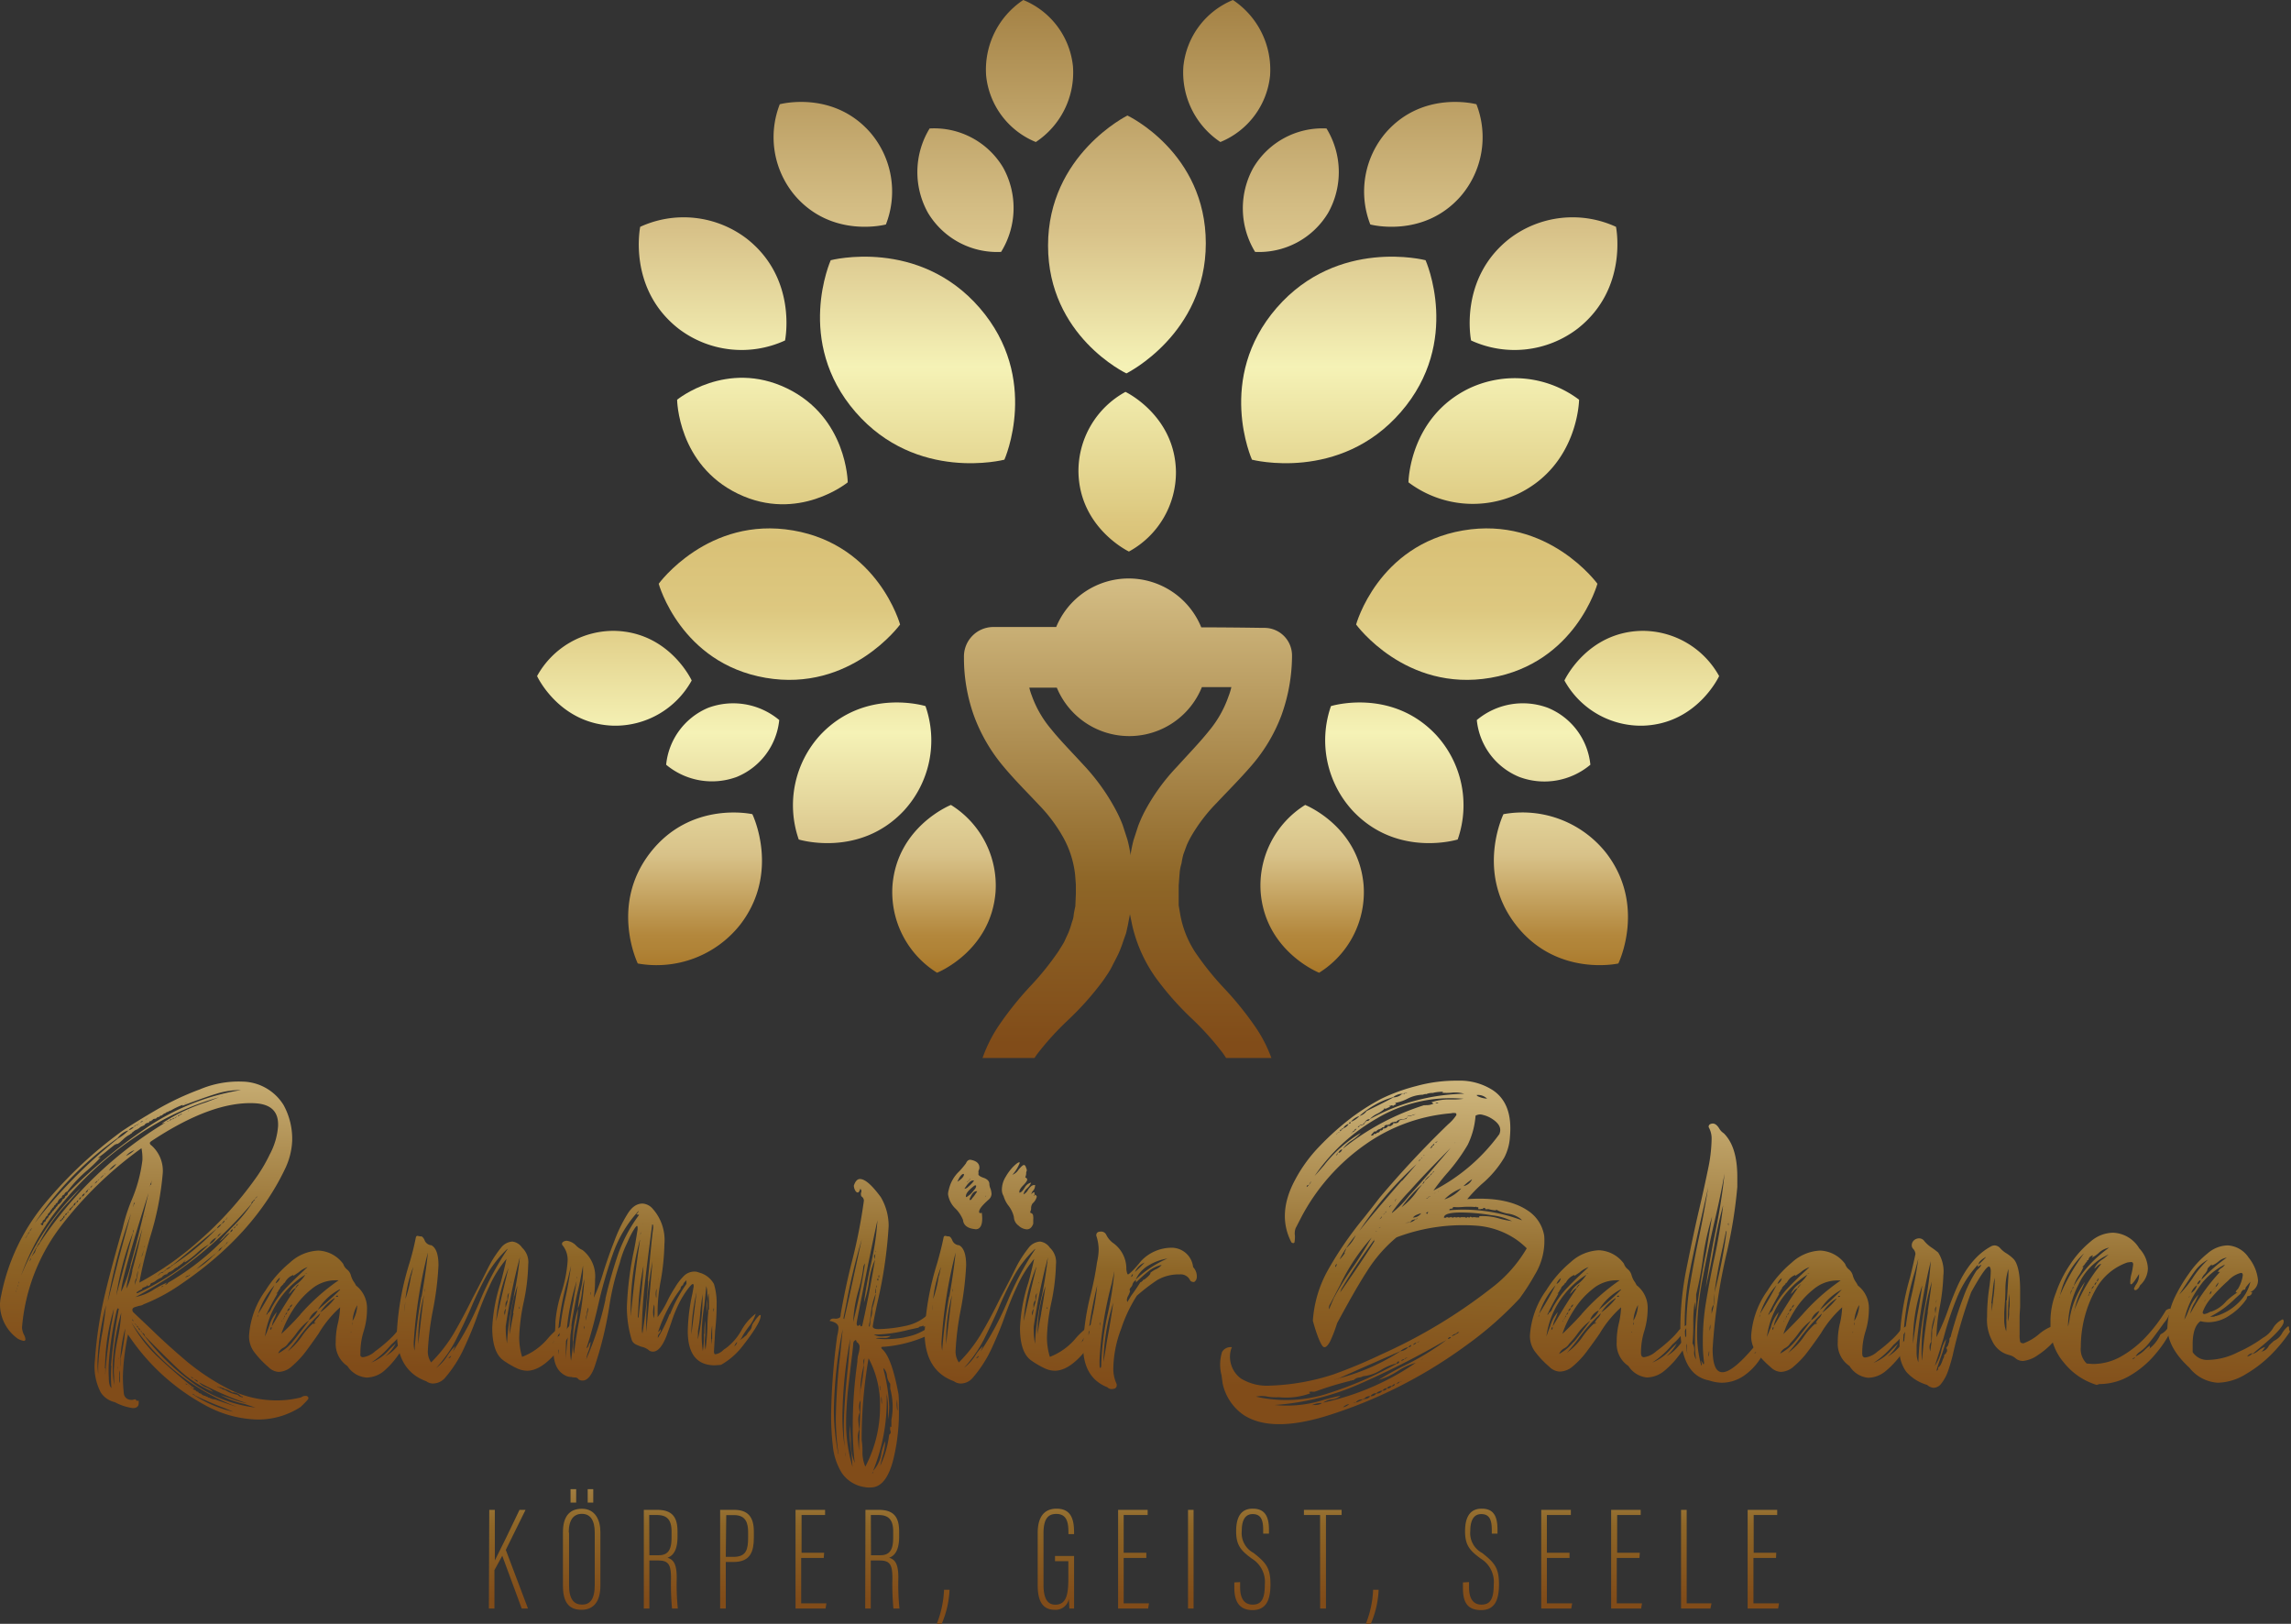 <svg xmlns="http://www.w3.org/2000/svg" xmlns:xlink="http://www.w3.org/1999/xlink" viewBox="0 0 292.33 207.18"><rect x="0" y="0" width="292.33" height="207.18" fill="#333333" stroke="none"/><defs><style>.cls-1{fill:url(#linear-gradient);}.cls-2{fill:url(#linear-gradient-2);}.cls-3{fill:url(#linear-gradient-3);}.cls-4{fill:url(#linear-gradient-5);}.cls-5{fill:url(#linear-gradient-6);}.cls-6{fill:url(#linear-gradient-7);}.cls-7{fill:url(#linear-gradient-8);}.cls-8{fill:url(#linear-gradient-9);}.cls-9{fill:url(#linear-gradient-10);}.cls-10{fill:url(#linear-gradient-12);}.cls-11{fill:url(#linear-gradient-13);}.cls-12{fill:url(#linear-gradient-15);}.cls-13{fill:url(#linear-gradient-16);}.cls-14{fill:url(#linear-gradient-17);}.cls-15{fill:url(#linear-gradient-18);}.cls-16{fill:url(#linear-gradient-20);}.cls-17{fill:url(#linear-gradient-21);}.cls-18{fill:url(#linear-gradient-22);}.cls-19{fill:url(#linear-gradient-23);}.cls-20{fill:url(#linear-gradient-24);}.cls-21{fill:url(#linear-gradient-25);}.cls-22{fill:url(#linear-gradient-26);}.cls-23{fill:url(#linear-gradient-27);}.cls-24{fill:url(#linear-gradient-29);}.cls-25{fill:url(#linear-gradient-30);}.cls-26{fill:none;}.cls-27{fill:url(#Unbenannter_Verlauf_2);}.cls-28{fill:url(#Unbenannter_Verlauf_2-2);}.cls-29{fill:url(#Unbenannter_Verlauf_2-3);}.cls-30{fill:url(#Unbenannter_Verlauf_2-4);}.cls-31{fill:url(#Unbenannter_Verlauf_2-5);}.cls-32{fill:url(#Unbenannter_Verlauf_2-6);}.cls-33{fill:url(#Unbenannter_Verlauf_2-7);}.cls-34{fill:url(#Unbenannter_Verlauf_2-8);}.cls-35{fill:url(#Unbenannter_Verlauf_2-9);}.cls-36{fill:url(#Unbenannter_Verlauf_2-10);}.cls-37{fill:url(#Unbenannter_Verlauf_2-11);}.cls-38{fill:url(#Unbenannter_Verlauf_2-12);}.cls-39{fill:url(#Unbenannter_Verlauf_2-13);}.cls-40{fill:url(#Unbenannter_Verlauf_2-14);}.cls-41{fill:url(#Unbenannter_Verlauf_2-15);}.cls-42{fill:url(#Unbenannter_Verlauf_2-16);}.cls-43{fill:url(#Unbenannter_Verlauf_2-17);}.cls-44{fill:url(#Unbenannter_Verlauf_2-18);}.cls-45{fill:url(#Unbenannter_Verlauf_2-19);}.cls-46{fill:url(#Unbenannter_Verlauf_2-20);}.cls-47{fill:url(#Unbenannter_Verlauf_2-21);}.cls-48{fill:url(#Unbenannter_Verlauf_2-22);}.cls-49{fill:url(#Unbenannter_Verlauf_2-23);}.cls-50{fill:url(#Unbenannter_Verlauf_2-24);}.cls-51{fill:url(#Unbenannter_Verlauf_2-25);}.cls-52{fill:url(#Unbenannter_Verlauf_2-26);}.cls-53{fill:url(#Unbenannter_Verlauf_2-27);}.cls-54{fill:url(#Unbenannter_Verlauf_2-28);}.cls-55{fill:url(#Unbenannter_Verlauf_2-29);}.cls-56{fill:url(#Unbenannter_Verlauf_2-30);}.cls-57{fill:url(#Unbenannter_Verlauf_2-31);}.cls-58{fill:url(#Unbenannter_Verlauf_2-32);}.cls-59{fill:url(#Unbenannter_Verlauf_2-33);}</style><linearGradient id="linear-gradient" x1="143.81" y1="-36.12" x2="143.81" y2="136.67" gradientUnits="userSpaceOnUse"><stop offset="0.02" stop-color="#814c19"/><stop offset="0.14" stop-color="#8e6627"/><stop offset="0.36" stop-color="#d3bc83"/><stop offset="0.38" stop-color="#d8c289"/><stop offset="0.48" stop-color="#f5f2b6"/><stop offset="0.52" stop-color="#ece3a2"/><stop offset="0.58" stop-color="#dfcd85"/><stop offset="0.59" stop-color="#ddc87f"/><stop offset="0.61" stop-color="#d9c177"/><stop offset="0.66" stop-color="#ddc880"/><stop offset="0.75" stop-color="#f5f2b6"/><stop offset="0.84" stop-color="#d8c289"/><stop offset="0.9" stop-color="#b3873c"/><stop offset="0.91" stop-color="#b08337"/><stop offset="0.94" stop-color="#a26d1e"/><stop offset="0.96" stop-color="#9d6414"/></linearGradient><linearGradient id="linear-gradient-2" x1="123.18" y1="-36.12" x2="123.18" y2="136.67" xlink:href="#linear-gradient"/><linearGradient id="linear-gradient-3" x1="97.27" y1="-36.12" x2="97.27" y2="136.67" xlink:href="#linear-gradient"/><linearGradient id="linear-gradient-5" x1="131.37" y1="-36.12" x2="131.37" y2="136.67" xlink:href="#linear-gradient"/><linearGradient id="linear-gradient-6" x1="120.45" y1="-36.12" x2="120.45" y2="136.67" xlink:href="#linear-gradient"/><linearGradient id="linear-gradient-7" x1="110.01" y1="-36.12" x2="110.01" y2="136.67" xlink:href="#linear-gradient"/><linearGradient id="linear-gradient-8" x1="90.93" y1="-36.12" x2="90.93" y2="136.67" xlink:href="#linear-gradient"/><linearGradient id="linear-gradient-9" x1="78.39" y1="-36.12" x2="78.39" y2="136.67" xlink:href="#linear-gradient"/><linearGradient id="linear-gradient-10" x1="92.2" y1="-36.12" x2="92.2" y2="136.67" xlink:href="#linear-gradient"/><linearGradient id="linear-gradient-12" x1="117.05" y1="-36.12" x2="117.05" y2="136.67" xlink:href="#linear-gradient"/><linearGradient id="linear-gradient-13" x1="99.45" y1="-36.12" x2="99.45" y2="136.67" xlink:href="#linear-gradient"/><linearGradient id="linear-gradient-15" x1="106.27" y1="-36.12" x2="106.27" y2="136.67" xlink:href="#linear-gradient"/><linearGradient id="linear-gradient-16" x1="88.71" y1="-36.12" x2="88.71" y2="136.67" xlink:href="#linear-gradient"/><linearGradient id="linear-gradient-17" x1="164.71" y1="-36.12" x2="164.71" y2="136.67" xlink:href="#linear-gradient"/><linearGradient id="linear-gradient-18" x1="190.61" y1="-36.12" x2="190.61" y2="136.67" xlink:href="#linear-gradient"/><linearGradient id="linear-gradient-20" x1="156.52" y1="-36.12" x2="156.52" y2="136.67" xlink:href="#linear-gradient"/><linearGradient id="linear-gradient-21" x1="167.43" y1="-36.12" x2="167.43" y2="136.67" xlink:href="#linear-gradient"/><linearGradient id="linear-gradient-22" x1="177.88" y1="-36.12" x2="177.88" y2="136.67" xlink:href="#linear-gradient"/><linearGradient id="linear-gradient-23" x1="196.95" y1="-36.12" x2="196.95" y2="136.67" xlink:href="#linear-gradient"/><linearGradient id="linear-gradient-24" x1="209.49" y1="-36.12" x2="209.49" y2="136.67" xlink:href="#linear-gradient"/><linearGradient id="linear-gradient-25" x1="195.69" y1="-36.12" x2="195.69" y2="136.67" xlink:href="#linear-gradient"/><linearGradient id="linear-gradient-26" x1="170.84" y1="-36.12" x2="170.84" y2="136.67" xlink:href="#linear-gradient"/><linearGradient id="linear-gradient-27" x1="188.44" y1="-36.12" x2="188.44" y2="136.67" xlink:href="#linear-gradient"/><linearGradient id="linear-gradient-29" x1="181.62" y1="-36.12" x2="181.62" y2="136.67" xlink:href="#linear-gradient"/><linearGradient id="linear-gradient-30" x1="199.17" y1="-36.12" x2="199.17" y2="136.67" xlink:href="#linear-gradient"/><linearGradient id="Unbenannter_Verlauf_2" x1="143.93" y1="-36.12" x2="143.93" y2="136.67" gradientUnits="userSpaceOnUse"><stop offset="0.04" stop-color="#9d6414"/><stop offset="0.06" stop-color="#a26d1e"/><stop offset="0.09" stop-color="#b08337"/><stop offset="0.1" stop-color="#b3873c"/><stop offset="0.16" stop-color="#d8c289"/><stop offset="0.25" stop-color="#f5f2b6"/><stop offset="0.34" stop-color="#ddc880"/><stop offset="0.39" stop-color="#d9c177"/><stop offset="0.41" stop-color="#ddc87f"/><stop offset="0.42" stop-color="#dfcd85"/><stop offset="0.48" stop-color="#ece3a2"/><stop offset="0.52" stop-color="#f5f2b6"/><stop offset="0.62" stop-color="#d8c289"/><stop offset="0.64" stop-color="#d3bc83"/><stop offset="0.86" stop-color="#8e6627"/><stop offset="0.98" stop-color="#814c19"/></linearGradient><linearGradient id="Unbenannter_Verlauf_2-2" x1="64.91" y1="127.37" x2="64.91" y2="205.62" xlink:href="#Unbenannter_Verlauf_2"/><linearGradient id="Unbenannter_Verlauf_2-3" x1="74.22" y1="127.37" x2="74.22" y2="205.62" xlink:href="#Unbenannter_Verlauf_2"/><linearGradient id="Unbenannter_Verlauf_2-4" x1="84.32" y1="127.37" x2="84.32" y2="205.62" xlink:href="#Unbenannter_Verlauf_2"/><linearGradient id="Unbenannter_Verlauf_2-5" x1="94.04" y1="127.37" x2="94.04" y2="205.62" xlink:href="#Unbenannter_Verlauf_2"/><linearGradient id="Unbenannter_Verlauf_2-6" x1="103.48" y1="127.37" x2="103.48" y2="205.62" xlink:href="#Unbenannter_Verlauf_2"/><linearGradient id="Unbenannter_Verlauf_2-7" x1="112.6" y1="127.37" x2="112.6" y2="205.62" xlink:href="#Unbenannter_Verlauf_2"/><linearGradient id="Unbenannter_Verlauf_2-8" x1="120.35" y1="127.37" x2="120.35" y2="205.62" xlink:href="#Unbenannter_Verlauf_2"/><linearGradient id="Unbenannter_Verlauf_2-9" x1="134.73" y1="127.37" x2="134.73" y2="205.62" xlink:href="#Unbenannter_Verlauf_2"/><linearGradient id="Unbenannter_Verlauf_2-10" x1="144.64" y1="127.37" x2="144.64" y2="205.62" xlink:href="#Unbenannter_Verlauf_2"/><linearGradient id="Unbenannter_Verlauf_2-11" x1="151.94" y1="127.37" x2="151.94" y2="205.62" xlink:href="#Unbenannter_Verlauf_2"/><linearGradient id="Unbenannter_Verlauf_2-12" x1="159.83" y1="127.37" x2="159.83" y2="205.62" xlink:href="#Unbenannter_Verlauf_2"/><linearGradient id="Unbenannter_Verlauf_2-13" x1="168.79" y1="127.37" x2="168.79" y2="205.62" xlink:href="#Unbenannter_Verlauf_2"/><linearGradient id="Unbenannter_Verlauf_2-14" x1="175.1" y1="127.37" x2="175.1" y2="205.62" xlink:href="#Unbenannter_Verlauf_2"/><linearGradient id="Unbenannter_Verlauf_2-15" x1="189.03" y1="127.37" x2="189.03" y2="205.62" xlink:href="#Unbenannter_Verlauf_2"/><linearGradient id="Unbenannter_Verlauf_2-16" x1="198.64" y1="127.37" x2="198.64" y2="205.62" xlink:href="#Unbenannter_Verlauf_2"/><linearGradient id="Unbenannter_Verlauf_2-17" x1="207.55" y1="127.37" x2="207.55" y2="205.62" xlink:href="#Unbenannter_Verlauf_2"/><linearGradient id="Unbenannter_Verlauf_2-18" x1="216.44" y1="127.37" x2="216.44" y2="205.62" xlink:href="#Unbenannter_Verlauf_2"/><linearGradient id="Unbenannter_Verlauf_2-19" x1="224.99" y1="127.37" x2="224.99" y2="205.62" xlink:href="#Unbenannter_Verlauf_2"/><linearGradient id="Unbenannter_Verlauf_2-20" x1="22.28" y1="55.09" x2="19.59" y2="176.21" xlink:href="#Unbenannter_Verlauf_2"/><linearGradient id="Unbenannter_Verlauf_2-21" x1="44.66" y1="55.59" x2="41.97" y2="176.71" xlink:href="#Unbenannter_Verlauf_2"/><linearGradient id="Unbenannter_Verlauf_2-22" x1="64.29" y1="56.03" x2="61.6" y2="177.15" xlink:href="#Unbenannter_Verlauf_2"/><linearGradient id="Unbenannter_Verlauf_2-23" x1="86.38" y1="56.52" x2="83.69" y2="177.64" xlink:href="#Unbenannter_Verlauf_2"/><linearGradient id="Unbenannter_Verlauf_2-24" x1="115.24" y1="57.16" x2="112.55" y2="178.28" xlink:href="#Unbenannter_Verlauf_2"/><linearGradient id="Unbenannter_Verlauf_2-25" x1="131.6" y1="57.52" x2="128.91" y2="178.64" xlink:href="#Unbenannter_Verlauf_2"/><linearGradient id="Unbenannter_Verlauf_2-26" x1="147.91" y1="57.89" x2="145.22" y2="179" xlink:href="#Unbenannter_Verlauf_2"/><linearGradient id="Unbenannter_Verlauf_2-27" x1="178.81" y1="58.57" x2="176.12" y2="179.69" xlink:href="#Unbenannter_Verlauf_2"/><linearGradient id="Unbenannter_Verlauf_2-28" x1="208.04" y1="59.22" x2="205.35" y2="180.34" xlink:href="#Unbenannter_Verlauf_2"/><linearGradient id="Unbenannter_Verlauf_2-29" x1="222.54" y1="59.54" x2="219.85" y2="180.66" xlink:href="#Unbenannter_Verlauf_2"/><linearGradient id="Unbenannter_Verlauf_2-30" x1="236.21" y1="59.85" x2="233.52" y2="180.97" xlink:href="#Unbenannter_Verlauf_2"/><linearGradient id="Unbenannter_Verlauf_2-31" x1="255.05" y1="60.27" x2="252.36" y2="181.39" xlink:href="#Unbenannter_Verlauf_2"/><linearGradient id="Unbenannter_Verlauf_2-32" x1="272.08" y1="60.65" x2="269.39" y2="181.76" xlink:href="#Unbenannter_Verlauf_2"/><linearGradient id="Unbenannter_Verlauf_2-33" x1="286.86" y1="60.97" x2="284.16" y2="182.09" xlink:href="#Unbenannter_Verlauf_2"/></defs><g id="Ebene_2" data-name="Ebene 2"><g id="Ebene_1-2" data-name="Ebene 1"><path class="cls-1" d="M143.86,14.74s-10.13,5-10.13,16.59,10,16.31,10,16.31,10.13-5,10.13-16.6S143.86,14.74,143.86,14.74Z"/><path class="cls-2" d="M118.62,16.39a10.67,10.67,0,0,0-.22,10.75,10.29,10.29,0,0,0,9.34,5A10.65,10.65,0,0,0,128,21.38,10.25,10.25,0,0,0,118.62,16.39Z"/><path class="cls-3" d="M86.4,51s.08,8.29,7.77,12,14-1.46,14-1.46-.08-8.29-7.77-12S86.4,51,86.4,51Z"/><path class="cls-2" d="M115,66.35a10.66,10.66,0,0,0,5.85,9,10.3,10.3,0,0,0,10.53-1.1,10.65,10.65,0,0,0-5.85-9A10.27,10.27,0,0,0,115,66.35Z"/><path class="cls-4" d="M130.57,0a10.66,10.66,0,0,0-4.74,9.65,10.26,10.26,0,0,0,6.34,8.47,10.64,10.64,0,0,0,4.74-9.65A10.26,10.26,0,0,0,130.57,0Z"/><path class="cls-5" d="M119.57,124.11s6.85-2.72,7.46-10.28a12.12,12.12,0,0,0-5.69-11.13s-6.85,2.72-7.46,10.28A12.12,12.12,0,0,0,119.57,124.11Z"/><path class="cls-6" d="M101.92,107.11s7.7,2.38,13.39-3.65a13.24,13.24,0,0,0,2.78-13.37s-7.7-2.38-13.39,3.65A13.27,13.27,0,0,0,101.92,107.11Z"/><path class="cls-7" d="M81.69,28.94s-1.64,7.89,4.9,13a13.26,13.26,0,0,0,13.58,1.5s1.64-7.89-4.9-13A13.26,13.26,0,0,0,81.69,28.94Z"/><path class="cls-8" d="M68.53,86.26s2.83,6.16,9.8,6.33a11.14,11.14,0,0,0,9.93-5.77s-2.83-6.15-9.8-6.33A11.14,11.14,0,0,0,68.53,86.26Z"/><path class="cls-9" d="M85,97.57A9.12,9.12,0,0,0,94,99.13a8.8,8.8,0,0,0,5.43-7.26,9.15,9.15,0,0,0-9.07-1.56A8.81,8.81,0,0,0,85,97.57Z"/><path class="cls-1" d="M143.61,50s6.32,3,6.44,10.17a11.51,11.51,0,0,1-6,10.2s-6.32-3-6.44-10.17A11.51,11.51,0,0,1,143.61,50Z"/><path class="cls-10" d="M106,33.2s11.2-2.92,19,6.08,3.16,19.37,3.16,19.37-11.2,2.92-19-6.08S106,33.2,106,33.2Z"/><path class="cls-11" d="M84.05,74.48s6.3-8.67,17.16-6.8,13.64,12,13.64,12-6.3,8.67-17.16,6.8S84.05,74.48,84.05,74.48Z"/><path class="cls-8" d="M68.64,58.94s4.88-5,11.76-2.84a11.53,11.53,0,0,1,7.74,9S83.27,70.18,76.39,68A11.58,11.58,0,0,1,68.64,58.94Z"/><path class="cls-12" d="M99.5,13.3s6.78-1.83,11.54,3.6a11.55,11.55,0,0,1,2,11.74s-6.78,1.82-11.54-3.61A11.54,11.54,0,0,1,99.5,13.3Z"/><path class="cls-13" d="M81.38,122.93s-3.62-7.41,1.58-14.12S96,103.88,96,103.88s3.62,7.42-1.57,14.12A13.6,13.6,0,0,1,81.38,122.93Z"/><path class="cls-14" d="M169.26,16.39a10.64,10.64,0,0,1,.22,10.75,10.28,10.28,0,0,1-9.33,5,10.67,10.67,0,0,1-.22-10.75A10.26,10.26,0,0,1,169.26,16.39Z"/><path class="cls-15" d="M201.49,51s-.09,8.29-7.77,12a13.64,13.64,0,0,1-14-1.46s.08-8.29,7.77-12A13.64,13.64,0,0,1,201.49,51Z"/><path class="cls-14" d="M172.9,66.35a10.68,10.68,0,0,1-5.86,9,10.27,10.27,0,0,1-10.52-1.1,10.65,10.65,0,0,1,5.85-9A10.27,10.27,0,0,1,172.9,66.35Z"/><path class="cls-16" d="M157.32,0a10.68,10.68,0,0,1,4.74,9.65,10.28,10.28,0,0,1-6.34,8.47A10.66,10.66,0,0,1,151,8.47,10.28,10.28,0,0,1,157.32,0Z"/><path class="cls-17" d="M168.32,124.11s-6.86-2.72-7.46-10.28a12.12,12.12,0,0,1,5.68-11.13S173.4,105.42,174,113A12.12,12.12,0,0,1,168.32,124.11Z"/><path class="cls-18" d="M186,107.11s-7.7,2.38-13.38-3.65a13.26,13.26,0,0,1-2.79-13.37s7.7-2.38,13.39,3.65A13.24,13.24,0,0,1,186,107.11Z"/><path class="cls-19" d="M206.2,28.94s1.63,7.89-4.91,13a13.26,13.26,0,0,1-13.58,1.5s-1.63-7.89,4.91-13A13.26,13.26,0,0,1,206.2,28.94Z"/><path class="cls-20" d="M219.36,86.26s-2.84,6.16-9.8,6.33a11.15,11.15,0,0,1-9.94-5.77s2.84-6.15,9.8-6.33A11.17,11.17,0,0,1,219.36,86.26Z"/><path class="cls-21" d="M202.93,97.57a9.12,9.12,0,0,1-9.07,1.56,8.78,8.78,0,0,1-5.42-7.26,9.14,9.14,0,0,1,9.07-1.56A8.79,8.79,0,0,1,202.93,97.57Z"/><path class="cls-22" d="M181.9,33.2s-11.19-2.92-19,6.08-3.15,19.37-3.15,19.37,11.2,2.92,19-6.08S181.9,33.2,181.9,33.2Z"/><path class="cls-23" d="M203.83,74.48s-6.29-8.67-17.16-6.8-13.63,12-13.63,12,6.29,8.67,17.16,6.8S203.83,74.48,203.83,74.48Z"/><path class="cls-20" d="M219.24,58.94s-4.88-5-11.75-2.84a11.53,11.53,0,0,0-7.75,9s4.88,5.05,11.75,2.85A11.55,11.55,0,0,0,219.24,58.94Z"/><path class="cls-24" d="M188.39,13.3s-6.78-1.83-11.54,3.6a11.57,11.57,0,0,0-2,11.74s6.78,1.82,11.54-3.61A11.55,11.55,0,0,0,188.39,13.3Z"/><path class="cls-25" d="M206.5,122.93s3.62-7.41-1.57-14.12a13.6,13.6,0,0,0-13.09-4.93s-3.62,7.42,1.58,14.12S206.5,122.93,206.5,122.93Z"/><path class="cls-26" d="M152.06,130a37.92,37.92,0,0,1-4.5-5.09,18.78,18.78,0,0,1-3.06-6.74l-.3-1.45-.28,1.46c-.08.33-.14.68-.23,1l-.32.9a15.41,15.41,0,0,1-.69,1.79l-.87,1.7c-.31.55-.67,1-1,1.57a38.15,38.15,0,0,1-4.56,5.13,36.37,36.37,0,0,0-3.88,4.28c-.13.17-.23.34-.35.51h24.46c-.16-.25-.31-.49-.49-.72A36.68,36.68,0,0,0,152.06,130Z"/><path class="cls-26" d="M156.67,88.81a8.32,8.32,0,0,0,.37-1.2l-3.76,0a10,10,0,0,1-18.51.07h-3.51a7.21,7.21,0,0,0,.31,1A13.79,13.79,0,0,0,134.06,93c1.14,1.42,2.57,2.86,4.08,4.51a26.72,26.72,0,0,1,4.23,5.92,16.53,16.53,0,0,1,.8,1.77l.6,1.85a15.15,15.15,0,0,1,.39,1.87,2.07,2.07,0,0,1,0,.22v0a16.81,16.81,0,0,1,.4-2l.59-1.81a18,18,0,0,1,.77-1.74,25.7,25.7,0,0,1,4.14-5.88c1.49-1.65,2.91-3.11,4.06-4.55A14.1,14.1,0,0,0,156.67,88.81Z"/><path class="cls-27" d="M160.4,131.34a41.24,41.24,0,0,0-4.22-5.27,37,37,0,0,1-3.64-4.53,12.89,12.89,0,0,1-1.92-4.74l-.22-1.28,0-1.33,0-.66v-.15h0l0-.4.12-1.57a5.54,5.54,0,0,1,.24-1.25A9.65,9.65,0,0,1,151,109l.43-1.17a11.7,11.7,0,0,1,.56-1.12,21.29,21.29,0,0,1,3.27-4.28c1.35-1.44,2.92-3,4.44-4.76a21.09,21.09,0,0,0,3.82-6.43,22.67,22.67,0,0,0,1.34-7.42v-.13a3.52,3.52,0,0,0-3.47-3.58h-.25q-3.93-.06-7.86-.07A10,10,0,0,0,134.77,80l-7.89,0h-.26A3.76,3.76,0,0,0,123,83.86a21.89,21.89,0,0,0,1.29,7.5,21.63,21.63,0,0,0,3.83,6.53c1.53,1.82,3.09,3.35,4.43,4.79a19.83,19.83,0,0,1,3.16,4.24,12.6,12.6,0,0,1,1.47,4.66l.1,1.29,0,.33v.08h0v0l0,.79-.07,1.57q-.12.52-.21,1.08c0,.18-.05.36-.09.55l-.19.58a9.49,9.49,0,0,1-.4,1.17l-.52,1.13c-.19.37-.45.73-.66,1.1a35.41,35.41,0,0,1-3.58,4.48,41.92,41.92,0,0,0-4.26,5.34,18.32,18.32,0,0,0-1.93,3.92H132c.12-.17.22-.34.35-.51a36.37,36.37,0,0,1,3.88-4.28,38.15,38.15,0,0,0,4.56-5.13c.34-.52.7-1,1-1.57l.87-1.7a15.41,15.41,0,0,0,.69-1.79l.32-.9c.09-.32.15-.67.23-1l.28-1.46.3,1.45a18.78,18.78,0,0,0,3.06,6.74,37.92,37.92,0,0,0,4.5,5.09,36.68,36.68,0,0,1,3.92,4.34c.18.23.33.47.49.72h5.78A17.85,17.85,0,0,0,160.4,131.34ZM146,103.64a18,18,0,0,0-.77,1.74l-.59,1.81a16.81,16.81,0,0,0-.4,2v0a2.07,2.07,0,0,0,0-.22,15.15,15.15,0,0,0-.39-1.87l-.6-1.85a16.53,16.53,0,0,0-.8-1.77,26.72,26.72,0,0,0-4.23-5.92c-1.51-1.65-2.94-3.09-4.08-4.51a13.79,13.79,0,0,1-2.49-4.31,7.21,7.21,0,0,1-.31-1h3.51a10,10,0,0,0,18.51-.07l3.76,0a8.32,8.32,0,0,1-.37,1.2,14.1,14.1,0,0,1-2.5,4.4c-1.15,1.44-2.57,2.9-4.06,4.55A25.7,25.7,0,0,0,146,103.64Z"/><path class="cls-28" d="M62.43,192.64h.71v6.46h0c.57-1.11,2.21-4.46,3.15-6.46h.77l-2.52,5.11,2.83,7.48h-.8l-2.48-6.73-1,1.83v4.9h-.71Z"/><path class="cls-29" d="M76.61,195.48v6.81c0,2-.82,3.1-2.42,3.1-1.86,0-2.36-1.32-2.36-3.1V195.5c0-1.86.72-3,2.42-3S76.61,193.94,76.61,195.48Zm-4,.06v6.75c0,1.79.66,2.44,1.66,2.44s1.62-.65,1.62-2.53v-6.64c0-1.68-.62-2.41-1.64-2.41S72.57,193.86,72.57,195.54Zm.19-3.83V190h.72v1.71Zm2.19,0V190h.71v1.71Z"/><path class="cls-30" d="M82.15,192.64h1.69c1.87,0,2.61.86,2.61,2.75v.68c0,1.49-.42,2.39-1.29,2.68.85.24,1.19.92,1.19,2.58a30,30,0,0,0,.14,3.9h-.74a32.22,32.22,0,0,1-.13-3.82c0-1.74-.27-2.31-1.64-2.31H82.86v6.13h-.71Zm.71,5.79h1.21c1.38,0,1.62-1,1.62-2.32v-.7c0-1.32-.43-2.11-1.85-2.11h-1Z"/><path class="cls-31" d="M91.89,192.64h1.8c1.73,0,2.5.9,2.5,2.75v.79c0,1.7-.39,3.11-2.58,3.11h-1v5.94h-.72Zm.72,6h1c1.64,0,1.85-1,1.85-2.45v-.71c0-1.14-.28-2.17-1.79-2.17h-1Z"/><path class="cls-32" d="M105.11,198.78h-2.88v5.79h3.22l-.11.66h-3.83V192.64h3.77v.66h-3v4.81h2.88Z"/><path class="cls-33" d="M110.43,192.64h1.69c1.87,0,2.61.86,2.61,2.75v.68c0,1.49-.42,2.39-1.28,2.68.84.24,1.18.92,1.18,2.58a30,30,0,0,0,.14,3.9H114a32.22,32.22,0,0,1-.13-3.82c0-1.74-.27-2.31-1.64-2.31h-1.12v6.13h-.71Zm.71,5.79h1.21c1.38,0,1.62-1,1.62-2.32v-.7c0-1.32-.43-2.11-1.85-2.11h-1Z"/><path class="cls-34" d="M119.53,207.18a13.22,13.22,0,0,0,.93-4.34h.7a12.23,12.23,0,0,1-1,4.34Z"/><path class="cls-35" d="M137.05,205.23h-.6c0-.18-.06-.94-.06-1.24a1.72,1.72,0,0,1-1.81,1.4c-1.62,0-2.17-1.23-2.17-3.12v-6.69c0-2.08.87-3.09,2.4-3.09,1.73,0,2.24,1.15,2.24,3v.25h-.72v-.21c0-1.09-.11-2.37-1.54-2.37-1.06,0-1.64.62-1.64,2.49v6.54c0,1.47.35,2.55,1.51,2.55,1.47,0,1.66-1.44,1.66-3.38v-2.17h-1.7v-.66h2.43Z"/><path class="cls-36" d="M146.27,198.78h-2.89v5.79h3.23l-.11.66h-3.83V192.64h3.77v.66h-3.06v4.81h2.89Z"/><path class="cls-37" d="M152.3,192.64v12.59h-.71V192.64Z"/><path class="cls-38" d="M158.24,201.86v.68c0,1.43.55,2.19,1.59,2.19s1.56-.59,1.56-2.55a3.48,3.48,0,0,0-1.66-3.32c-1.34-1-2-1.64-2-3.49,0-1.53.45-2.9,2.13-2.88,1.42,0,2.06.84,2.06,2.67v.51h-.74v-.49c0-1.21-.26-2-1.34-2s-1.39,1-1.39,2.11a2.87,2.87,0,0,0,1.51,2.85c1.6,1.26,2.15,1.92,2.15,4,0,1.76-.4,3.29-2.29,3.29-1.73,0-2.32-1.17-2.32-2.83v-.7Z"/><path class="cls-39" d="M168.44,193.3h-2.06v-.66h4.81v.66h-2v11.93h-.74Z"/><path class="cls-40" d="M174.28,207.18a13.22,13.22,0,0,0,.93-4.34h.7a12,12,0,0,1-1,4.34Z"/><path class="cls-41" d="M187.45,201.86v.68c0,1.43.54,2.19,1.58,2.19s1.57-.59,1.57-2.55a3.48,3.48,0,0,0-1.66-3.32c-1.34-1-2-1.64-2-3.49,0-1.53.46-2.9,2.14-2.88,1.41,0,2,.84,2,2.67v.51h-.73v-.49c0-1.21-.27-2-1.34-2s-1.4,1-1.4,2.11a2.87,2.87,0,0,0,1.51,2.85c1.6,1.26,2.15,1.92,2.15,4,0,1.76-.4,3.29-2.28,3.29s-2.32-1.17-2.32-2.83v-.7Z"/><path class="cls-42" d="M200.27,198.78h-2.89v5.79h3.23l-.12.66h-3.83V192.64h3.78v.66h-3.06v4.81h2.89Z"/><path class="cls-43" d="M209.19,198.78H206.3v5.79h3.22l-.11.66h-3.83V192.64h3.77v.66h-3v4.81h2.89Z"/><path class="cls-44" d="M214.5,192.64h.72v11.93h3.17l-.14.66H214.5Z"/><path class="cls-45" d="M226.62,198.78h-2.88v5.79H227l-.11.66H223V192.64h3.77v.66h-3v4.81h2.88Z"/><path class="cls-46" d="M26.13,179.26a27.41,27.41,0,0,1-9.8-9,30.65,30.65,0,0,0-.65,5.31c0,1.12.09,1.87.12,2.22a.9.9,0,0,0,.87.81.86.86,0,0,0,.29,0,.9.9,0,0,1,.31-.06.08.08,0,0,1,.09.09c0,.06.06.09.16.09h.18V179c0,.46-.28.68-.81.65a6.9,6.9,0,0,1-2.24-.75,2.92,2.92,0,0,1-1.78-1.22,7.11,7.11,0,0,1-.75-4.21,51.29,51.29,0,0,1,1.28-8.37c.5-2.12,1.25-4.93,2.24-8.36a23,23,0,0,1,1.13-3.56,18.74,18.74,0,0,0,1.4-5.15,6.46,6.46,0,0,0-.12-1.53A48.68,48.68,0,0,0,7.71,156.53a24.58,24.58,0,0,0-4.9,12.83,2.23,2.23,0,0,0,.25.94,1.42,1.42,0,0,1,.19.62.21.21,0,0,1-.22.16,2.42,2.42,0,0,1-.72-.25A5.39,5.39,0,0,1,0,166.3a6.47,6.47,0,0,1,.16-1.06,26.31,26.31,0,0,1,5.68-11.83,53.86,53.86,0,0,1,9.77-9.12q1.83-1.22,4.41-2.72A35.6,35.6,0,0,1,25.48,139a12.71,12.71,0,0,1,5.43-1A6.3,6.3,0,0,1,36.19,141a9,9,0,0,1,1.09,4.62,9.14,9.14,0,0,1-.84,3.37q-4,8.52-13.4,14.89a22.81,22.81,0,0,1-4.71,2.53,1.11,1.11,0,0,1-.53.19c-.22.06-.44.12-.63.19s-.28.18-.28.34a.46.46,0,0,0,.16.34l2.22,2.1c1.46,1.43,3,2.81,4.62,4.18A29.32,29.32,0,0,0,29,177.13a13.55,13.55,0,0,0,5.71,1.53,12.64,12.64,0,0,0,3.71-.37.94.94,0,0,1,.6-.19.32.32,0,0,1,.34.31c0,.1-.34.47-1,1.1a9.86,9.86,0,0,1-5.9,1.59A14.55,14.55,0,0,1,26.13,179.26ZM1.85,165.74l0,.09Zm.09-.5s0,.06,0,.09Zm.16-.5v-.16a.4.4,0,0,0,.09-.25v-.12a.28.28,0,0,0,.12-.22v-.19a.29.29,0,0,0,.13-.22l0-.18a31.79,31.79,0,0,1,7.87-11.83l-1.47,1.68A21.57,21.57,0,0,0,5,158.62a.14.14,0,0,0-.13.12v.1a.14.14,0,0,0-.12.15A9.69,9.69,0,0,0,4,160.46a1.37,1.37,0,0,0-.22.41,1.58,1.58,0,0,1-.15.4,1,1,0,0,1,.18-.4.64.64,0,0,0,.16-.41.3.3,0,0,0,.12-.15l0-.1c.1,0,.13-.06.13-.15a1,1,0,0,0,.34-.66.16.16,0,0,0,.09-.12v-.13c.07,0,.13-.06.13-.19.06,0,.12,0,.12-.06l0-.09a.2.2,0,0,0,.16-.19,50.58,50.58,0,0,1,16.14-15.45,14.82,14.82,0,0,0,2.44-1.31.54.54,0,0,0,.53-.25,1.74,1.74,0,0,0,.53-.13l0,0v0a1.34,1.34,0,0,1-.32.13c-.25,0-.37.09-.43.25h-.22a.26.26,0,0,0-.19.06,1.51,1.51,0,0,1-.22.19c-.19,0-.31,0-.34.15-.19,0-.28.06-.31.22-.19,0-.32.06-.35.16a.38.38,0,0,0-.37.18h-.06a.23.23,0,0,0-.28.19h-.07a.41.41,0,0,0-.31.16,2.34,2.34,0,0,1-.59.18,23,23,0,0,1,5.65-2.71l1.87-.72.1,0a.23.23,0,0,0,.21-.12s.13,0,.22,0A35.42,35.42,0,0,0,17.36,145a44.21,44.21,0,0,0-9.71,8.89,29.6,29.6,0,0,0-5.62,11ZM3.22,158a.24.24,0,0,0,.12-.19c.07,0,.1-.1.13-.22s.12-.06.12-.16a.17.17,0,0,0,.1-.18.2.2,0,0,0,.09-.19.2.2,0,0,0,.16-.19c.06,0,.09-.09.09-.22s.09-.06.09-.18a63,63,0,0,1,10.93-11.21,5.61,5.61,0,0,0,1.25-.94.08.08,0,0,0,.09-.09,1.5,1.5,0,0,0,.75-.5s.07,0,.1-.06.06,0,.06-.07a.06.06,0,0,1,.06-.06.43.43,0,0,0,.41-.22l.12-.12a.66.66,0,0,0,.47-.28c.06,0,.13-.1.19-.1s.09,0,.15-.06a.84.84,0,0,0,.25-.22,1,1,0,0,1-.34.25.91.91,0,0,0-.34.25.43.43,0,0,0-.44.28c-.09,0-.13,0-.13.07l0,.06a.7.7,0,0,0-.63.34,1,1,0,0,0-.68.47c-.07,0-.13,0-.13,0v0a2.66,2.66,0,0,0-1.25.94A41.1,41.1,0,0,0,3.22,158l0,.06Zm2.15-1.69a.26.26,0,0,0,.13,0c0-.25.12-.41.31-.47a.63.63,0,0,1,.19-.37.49.49,0,0,0,.22-.38c.12,0,.18-.09.25-.25a.47.47,0,0,0,.21-.28.53.53,0,0,0,.25-.28.48.48,0,0,0,.22-.28.39.39,0,0,0,.22-.28A1.35,1.35,0,0,0,8,153a.43.43,0,0,0,.32-.37c.22-.1.34-.22.34-.41a65.72,65.72,0,0,1,10-8.3,30.1,30.1,0,0,1,12.08-4.84,10.26,10.26,0,0,0-3.12.47c-.94.28-2.37.78-4.34,1.53,0-.1.06-.16.13-.25a1.08,1.08,0,0,0,.46-.13l-.28.09a.77.77,0,0,0-.31.19,8.64,8.64,0,0,0-1.5.72.63.63,0,0,0-.34.16.46.46,0,0,0-.34.18c-.13,0-.25.1-.47.29a.36.36,0,0,0-.22.06c-.06.06-.09.12-.13.12a.37.37,0,0,0-.34.19c-.06,0-.12,0-.12.06l0,0a.33.33,0,0,0-.38.16.11.11,0,0,0-.12.12c-.16,0-.28,0-.31.16s-.13,0-.13.06v0a.6.6,0,0,0-.47.32c-.06,0-.12,0-.12.06a1.08,1.08,0,0,0-.57.34.14.14,0,0,0-.15.1l0,0a1.31,1.31,0,0,0-.62.37.2.2,0,0,0-.16.19c-.09,0-.16,0-.16.09a3.29,3.29,0,0,0-.93.66l-.53.47a.13.13,0,0,0-.13.09c-.06,0-.12,0-.12,0v0a.16.16,0,0,0-.13.06l0,0c-.09,0-.12,0-.12.06v0a.18.18,0,0,0-.13.06l0,0-.75.6c-.4.34-.84.68-1.28,1,.07,0,.1,0,.13,0s.06-.06.19-.06a18.74,18.74,0,0,1-1.81,1.75,16.18,16.18,0,0,0-2.44,2.62.47.47,0,0,0-.37.38c-.22.06-.32.18-.32.37a1,1,0,0,0-.56.66c-.15.06-.25.15-.25.28a.29.29,0,0,0-.22.28.49.49,0,0,0-.25.28.53.53,0,0,0-.21.31c-.19.19-.32.31-.32.41l0,.09c-.13,0-.25.19-.38.47a.55.55,0,0,0-.31.47c-.1,0-.16.06-.19.12S5.34,156.31,5.37,156.31ZM8,155.62c0-.06.06-.09.06-.15a.08.08,0,0,1,.09-.07.16.16,0,0,0,.07-.12c0-.06,0-.09.06-.16s.19-.09.19-.15.09-.16.21-.22l.07-.22a.64.64,0,0,0,.37-.37.31.31,0,0,0,.19-.29.85.85,0,0,0,.25-.12,1,1,0,0,0,.09-.25.41.41,0,0,0,.35-.41.37.37,0,0,0,.34-.37.28.28,0,0,0,.16-.06.48.48,0,0,0,.31-.41.19.19,0,0,0,.15-.06c.19-.13.28-.25.28-.41.1,0,.13,0,.16-.06a.1.1,0,0,1,0-.06c.25-.16.38-.31.38-.44s.15,0,.15-.09c.35-.22.53-.41.56-.56.1,0,.13,0,.13-.07s.09-.06.09-.12a1.23,1.23,0,0,0,.56-.56c.1,0,.13,0,.16-.07s.12,0,.12-.09.29-.25.44-.37a2.75,2.75,0,0,0,.91-.88c.06,0,.12,0,.12-.09s.13,0,.13-.1.09,0,.09-.12.1,0,.1-.09.12,0,.12-.07.12,0,.12-.09a.13.13,0,0,0,.13-.09.11.11,0,0,0,.12-.1c.07,0,.1,0,.1-.12a4,4,0,0,0,1.43-1l.53-.44-.53.5a.11.11,0,0,0-.12.12,2.45,2.45,0,0,0-1.19.79,4.5,4.5,0,0,1-.68.56,3.26,3.26,0,0,1-.66.5,2.71,2.71,0,0,0-.91.93c-.09,0-.12,0-.12.1s-.13,0-.13.09-.12,0-.15.06a4.49,4.49,0,0,0-.69.66.08.08,0,0,0-.09.09.12.12,0,0,0-.13.13.75.75,0,0,0-.43.47.24.24,0,0,0-.16.06.13.13,0,0,1-.12.09.55.55,0,0,0-.28.44c-.07,0-.13,0-.13,0-.28.19-.44.34-.44.53-.31.09-.46.25-.46.44-.22.09-.32.18-.35.28s0,.15-.06.15c-.19.1-.28.16-.28.25l0,.1c-.25,0-.38.15-.38.34l-.15.09a.53.53,0,0,1-.22.25.41.41,0,0,0-.19.38c-.15.06-.22.12-.22.19l0,.09c-.18,0-.24.06-.28.16l0,.12c-.16.06-.25.09-.25.19l0,.09h0a.34.34,0,0,0-.22.28c-.13,0-.19,0-.19.1a.38.38,0,0,1,0,.18h0C7.84,155.72,7.9,155.62,8,155.62Zm.53-1.18h0Zm4,19.88a32.29,32.29,0,0,1,.57-4.52c.18-1.13.31-2.22.43-3.28a33.19,33.19,0,0,0-1.06,6.68,10.17,10.17,0,0,0,.06,2.09Zm.94.57c.06-1.16.31-3.13.72-5.84.16-.69.25-1.38.34-2.06a26.61,26.61,0,0,0-1.09,6.4l-.06,1.18.06,0v.49a1.14,1.14,0,0,0,0,.32Zm1.69-14.33c.59-2.19,1.18-4.34,1.78-6.5a.26.26,0,0,0,.09-.19l0-.12a.63.63,0,0,0,.19-.5l0,.09,0,.07a.37.37,0,0,0-.16.18.42.42,0,0,1-.06.19s0,.09,0,.16v.15a65.44,65.44,0,0,0-3.25,12Zm-1,13.7a66.73,66.73,0,0,1,1-7.24l-.1-.1c-.06,0-.12.13-.18.35a40.42,40.42,0,0,0-1,6.71,16.09,16.09,0,0,0,0,1.72c0,.75.12,1.21.34,1.4A18,18,0,0,1,14.21,174.26Zm.4,2.47c0-.35,0-.75,0-1.16a5.75,5.75,0,0,1,0-1.25,20.77,20.77,0,0,1,.44-3.43,21.52,21.52,0,0,0,.47-3.4,29.15,29.15,0,0,0-1.06,6.08,14.5,14.5,0,0,0,.18,3.31Zm2.56-20c0,.09,0,.15,0,.15a.31.31,0,0,0-.16.22l0,.19a37.06,37.06,0,0,0-2.12,8ZM15,174.29l0,.19.06.25Zm.09-1.06,0,.09.07.07Zm.13-.78a.11.11,0,0,1,0-.09l0,.06,0,.09C15.21,172.45,15.21,172.45,15.24,172.45Zm.09,3.78,0-.56h0a1.6,1.6,0,0,1,0-.38,1.32,1.32,0,0,0-.09-.44v.22l0,1.41Zm0-4.53,0-.06v.09Zm.07,2.41,0-.79a22.06,22.06,0,0,0,.6-3.84,18.65,18.65,0,0,0-.63,3.91v1Zm.12-3.75,0,.06,0,0Zm1.15-9c.66-2.25,1.5-5.65,2.53-10.15a.22.22,0,0,0,.13-.22v-.18a.18.18,0,0,0,.09-.16,2,2,0,0,0-.28.84l0,.19c-2.37,7.46-3.59,11.77-3.65,13l0,.12A17.93,17.93,0,0,0,16.67,161.4Zm-.93,7.83,0-.09v.09Zm.15-3.43h0v0Zm1-3.68q.66-2.3,1.6-6.75a.16.16,0,0,0,.12-.18l0-.22a.1.1,0,0,1,.06,0s0-.07.06-.1l0-.06a6.37,6.37,0,0,0-.25.84v.19c-1.5,4.81-2.28,7.62-2.31,8.49v.1A8.16,8.16,0,0,0,16.89,162.12Zm-.15,6.58a17.52,17.52,0,0,0,3.56,4.59c1.49,1.41,3,2.69,4.55,3.91l-.28,0a.23.23,0,0,0-.25-.18l-.12,0,0-.06a.16.16,0,0,0-.09-.13,1.46,1.46,0,0,1-.19-.16.37.37,0,0,0-.25-.09h-.06l-.35-.37a.92.92,0,0,1,.22.22.58.58,0,0,0,.22.18.37.37,0,0,0,.25.1H24a.14.14,0,0,0,.1.15,1,1,0,0,0,.46.31.4.4,0,0,0,.38.22.33.33,0,0,0,.34.22.33.33,0,0,0,.35.22.82.82,0,0,0,.59.31.18.18,0,0,0,.16.1h.09c0,.06.09.09.12.12s.1,0,.1,0a1.6,1.6,0,0,0,.62.22h.1c1.59.56,2.52.88,2.77.94A28.14,28.14,0,0,1,16.74,168.7Zm.15-4.93,0,.06h0Zm14.4,15.42A11.92,11.92,0,0,1,28.13,178l1.13.37a12.73,12.73,0,0,0,2.62.75s0,0-.06,0h-.1a40.28,40.28,0,0,1-6.43-2.81c0-.09-.12-.15-.19-.22a.72.72,0,0,1-.21-.09.26.26,0,0,1-.16-.13.74.74,0,0,1-.16-.12.57.57,0,0,0-.25-.06l-.37-.38a1.44,1.44,0,0,1,.28.25c.06.1.16.16.19.22a.57.57,0,0,0,.25.06c.06.07.12.1.15.16s.1.12.19.19a.43.43,0,0,0,.31.09,2,2,0,0,0,.94.72,2.79,2.79,0,0,1,.94.59,15,15,0,0,1-4-2.5c-.84-.74-2.44-2.31-4.71-4.62a.46.46,0,0,0-.38-.43v0a.3.3,0,0,0-.22-.29.44.44,0,0,0-.22-.34.43.43,0,0,0-.25-.28.32.32,0,0,0-.28-.25c-.09-.31-.15-.5-.28-.56a.29.29,0,0,0,.19.25c.06.12.06.22.09.25s0,.09.1.12a1.07,1.07,0,0,0,.18.16.4.4,0,0,0,.25.31c0,.19.1.28.22.31a29.8,29.8,0,0,0,6.37,6.47,17.06,17.06,0,0,0,8.34,3.4ZM17,163.37l0,.06Zm.12-.5,0,.06h0Zm.16.78a4.13,4.13,0,0,0,.31-1.38v-.22a3.81,3.81,0,0,0,.44-1.62,2.71,2.71,0,0,0,.31-1l0-.28c.06,0,.12-.06.12-.13v-.06a1.23,1.23,0,0,0-.12.5,3.56,3.56,0,0,1-.16.53,1.67,1.67,0,0,0-.15.69v.22a6.2,6.2,0,0,0-.6,2.15,1.21,1.21,0,0,0-.22.72v.19Zm-.06-1.16h0l0,.06Zm.12-.47h0v.07Zm2.4,2.44a11.72,11.72,0,0,1,1.57-.81l-.35.4h-.06a.45.45,0,0,0-.37.22c0,.06-.13.09-.32.09s-.09.16-.12.16H20a.34.34,0,0,0-.22.13c0-.07.09-.1.18-.13a.3.3,0,0,0,.22-.16c.1,0,.16,0,.19,0s.09-.06.19-.15h0a.31.31,0,0,0,.19-.06l.12-.1a.41.41,0,0,1,.09-.12.51.51,0,0,0,.5-.28,32.39,32.39,0,0,0,7.93-6.43.47.47,0,0,0,.32-.41s.06,0,.12-.06a.41.41,0,0,0,.22-.28.45.45,0,0,0,.31-.41l.22-.06c-.06,0-.09,0-.16.06a1.08,1.08,0,0,1-.15.13,1.06,1.06,0,0,1-.1.12.2.2,0,0,1-.06.13.66.66,0,0,0-.15.09c-.07.06-.1.09-.1.15v.1a.11.11,0,0,0-.15.06.43.43,0,0,0-.32.41,1.82,1.82,0,0,0-.71.53,2.19,2.19,0,0,1-.69.59c.5-.56,1-1.12,1.53-1.69a19.09,19.09,0,0,0,2.81-3.4c.19-.19.31-.34.31-.44a.46.46,0,0,0,.25-.31l0,0a.37.37,0,0,1-.19.22.34.34,0,0,0-.12.19v.09a.31.31,0,0,0-.28.22.33.33,0,0,0-.22.28v.07a49.48,49.48,0,0,1-14.8,11.89A6.7,6.7,0,0,0,19.73,164.46Zm6.93-5.68a1.71,1.71,0,0,0,.91-.85,2,2,0,0,0,.59-.56,1,1,0,0,0,.44-.5l.28-.19c0,.07,0,.1-.12.13s-.16.12-.22.28l-.31.22c-.32.16-.47.34-.5.53-.1,0-.13,0-.13.06v0a1.78,1.78,0,0,0-.9.85,7.17,7.17,0,0,0-1.6,1.15,10.28,10.28,0,0,1-1.53,1.16l-.06-.13c.13-.06.19-.09.22-.15s.06-.1.13-.1.06,0,.09-.09.09-.13.16-.13l.06,0,.06-.15s0,0,0,0-.06.06-.06.16-.22.09-.22.15-.22.1-.22.19l-.19.06a1.74,1.74,0,0,1-.4.41,3.57,3.57,0,0,0-.35.28c-.09,0-.12,0-.12.12-.16,0-.38.16-.69.44-.06,0-.12,0-.12.09a.76.76,0,0,0-.57.38c-.06,0-.12,0-.12,0v0a1,1,0,0,0-.56.41,3.06,3.06,0,0,0-.69.37,1.52,1.52,0,0,1-.53.31.33.33,0,0,0-.22.16l0,.06a.44.44,0,0,1-.34.19l0-.16h0c-.06.07-.09.1-.09.16l-.6.25s0,.06,0,.12l-.37.19,0-.19,0,0s0,0,0,0l0,.19a1.58,1.58,0,0,1-.16.1l-.12.09c-.07,0-.07.06-.07.09s0,.07.1.07A33.12,33.12,0,0,0,26.66,158.78Zm-9.24,2.84v0h0Zm.13-.47,0,0h0Zm.09-.44,0,.06,0,0Zm8.21-2.81a45.55,45.55,0,0,0,6.62-7.37,20.07,20.07,0,0,0,1.94-3.24,9,9,0,0,0,1.06-3.59c.09-1.88-.91-2.84-3-2.94q-5.47-.27-13.17,4.84c-.13.09-.19.16-.19.25a.37.37,0,0,0,.19.28,4.32,4.32,0,0,1,1.46,3.53,38.25,38.25,0,0,1-1.65,8.3c-.53,1.91-1,3.78-1.34,5.69A40.11,40.11,0,0,0,25.85,157.9ZM18,159.46v0Zm.56-1h0l0,.06Zm.09-.38s0,0,0,0h0Zm1.22,4.71c0-.06.06-.06.09-.06a1.57,1.57,0,0,1,.16,0h.09a1.57,1.57,0,0,1,.32-.31.62.62,0,0,0,.49-.28c.07,0,.1,0,.1-.13a1.34,1.34,0,0,0,.72-.43c.06,0,.09,0,.09-.07s.12,0,.12-.09a30.45,30.45,0,0,0,5.62-4.68,1.29,1.29,0,0,0,.57-.56c.28-.16.43-.32.43-.47a.56.56,0,0,0,.35-.41,2,2,0,0,0,.28-.19s0-.09,0-.18l.31-.19s0,.06-.06.09a.38.38,0,0,0-.22.1l0,.21a2.19,2.19,0,0,0-.28.16s-.06,0-.1.13a1.59,1.59,0,0,1-.25.28.64.64,0,0,0-.34.37c-.06,0-.09,0-.12.1a1.17,1.17,0,0,0-.57.56L22,161.43c-.09,0-.12,0-.12.09s-.09,0-.09.07a2.18,2.18,0,0,0-.91.68.89.89,0,0,0-.65.38.45.45,0,0,1-.32.15l-.22.19A.38.38,0,0,0,19.86,162.83Zm3.71.19a1.26,1.26,0,0,0,.82-.5c.12-.09.21-.18.31-.25s.15-.12.15-.15.1,0,.1-.1a9.65,9.65,0,0,0,2.31-1.84c.09,0,.12,0,.12-.09s.1,0,.1-.1c.5-.34.75-.59.81-.78.06,0,.12,0,.12-.06l.16-.12a.86.86,0,0,0,.41-.47l.4-.25v0a1.32,1.32,0,0,1-.19.12,1,1,0,0,0-.25.13.41.41,0,0,0-.12.31.24.24,0,0,1-.16.06c-.06,0-.09.07-.09.13-.47.19-.69.4-.69.65-.09,0-.12,0-.12.07s-.1,0-.1.09-.15,0-.15.09c-1.13.88-2.25,1.78-3.31,2.75-.09,0-.13,0-.13.09a.67.67,0,0,0-.4.16l-.63.56Zm.57,14.64h0Zm4.4,2c-1.25-.47-2.47-1-3.69-1.59a.42.42,0,0,0-.34-.19,15,15,0,0,0,5.25,2.28Zm2.37-1.47-.16,0a1.41,1.41,0,0,0-1.12-.5,3.48,3.48,0,0,0-1.06-.47c0-.06-.12-.1-.25-.1s-.06-.09-.12-.09h-.13A.11.11,0,0,0,28,177h-.1c0-.07-.09-.1-.22-.1l-.09-.15a1.34,1.34,0,0,1-.5-.19,2.13,2.13,0,0,0,.31.12.39.39,0,0,1,.28.22,2.81,2.81,0,0,0,.47.22.41.41,0,0,1,.22.13,1.73,1.73,0,0,0,.34.09,4.3,4.3,0,0,0,1.6.62,1,1,0,0,0,.65.32H31Zm-.09.22h0Zm.59-.09,0,0Z"/><path class="cls-47" d="M44.33,174.29a3.39,3.39,0,0,1-1.49-3.06,10,10,0,0,1,.31-2.53,12.28,12.28,0,0,0,.25-1.9,14.19,14.19,0,0,0-2.72,3.31c-.53.78-1.09,1.56-1.65,2.31a11.8,11.8,0,0,1-1.75,1.87,2.63,2.63,0,0,1-1.72.75,2,2,0,0,1-1.31-.62,12.43,12.43,0,0,1-1.81-1.91,3.32,3.32,0,0,1-.66-2.09,11.05,11.05,0,0,1,2.1-5.77A14.52,14.52,0,0,1,37,161.09a5.65,5.65,0,0,1,3.62-1.53,4.13,4.13,0,0,1,3.18,1.71,1.5,1.5,0,0,0,.47.69,1.45,1.45,0,0,1,.5.75,2.94,2.94,0,0,0,.34.78,3.11,3.11,0,0,1,.32.53,3.65,3.65,0,0,1,1.4,3,9.56,9.56,0,0,1-.41,2.78,9.06,9.06,0,0,0-.43,2.81A1.18,1.18,0,0,0,46,173a.35.35,0,0,0,.34.16,2.88,2.88,0,0,0,1.53-.75,18.56,18.56,0,0,0,1.85-1.53,9.62,9.62,0,0,0,1.09-1.19,4.05,4.05,0,0,1,1.06-.68c.06,0,.06,0,.06.06a8.58,8.58,0,0,1-2,2.47,11.22,11.22,0,0,1-2.56,2.31,6,6,0,0,0,2.28-1.63c.28-.28.57-.56.85-.81a5.26,5.26,0,0,1-1.35,1.65h0a5.8,5.8,0,0,0,1.6-1.34c.34-.4.87-1.12,1.59-2.15l.06.19a1.15,1.15,0,0,1-.06.34c-.06.06-.06.12-.1.19h0v.34h0a14,14,0,0,1-1.4,2.22A11.17,11.17,0,0,1,49,174.92a3.56,3.56,0,0,1-2.21.84A3.17,3.17,0,0,1,44.33,174.29ZM32.85,168a.21.21,0,0,0,.09-.18l0-.13a.88.88,0,0,1-.1.28c0,.07,0,.13-.06.16l0,0A.24.24,0,0,1,32.85,168Zm2.24-4.09a10.07,10.07,0,0,0-2.15,3.72A41.72,41.72,0,0,0,35.09,163.86Zm-.78,5.41a4.62,4.62,0,0,1,1-1.91,6.37,6.37,0,0,1-.25.69,3.52,3.52,0,0,0-.37,1.12c1.24-2.12,2.24-3.74,3.09-4.9a1.26,1.26,0,0,0-.6.47,1.67,1.67,0,0,1-.34.31,3.51,3.51,0,0,1,1.12-1.34,4.3,4.3,0,0,0,1-1.12A11.19,11.19,0,0,0,35.5,166a10.7,10.7,0,0,0-1.69,4.53C34,170.11,34.16,169.7,34.31,169.27Zm-.15-1.72v-.06a1.07,1.07,0,0,0,.46-.6,12.16,12.16,0,0,1,2-2.74c.6-.63,1.47-1.47,2.62-2.53a3.57,3.57,0,0,0-1.15.68l-.66.44c0-.06,0-.09,0-.12a2,2,0,0,0-1.1,1,.14.14,0,0,0-.15.15L36,164l-.19.19a.57.57,0,0,0-.09.25.62.62,0,0,0-.22.31.76.76,0,0,1-.25.28l.16,0c-.5.88-1,1.78-1.44,2.72C34.12,167.7,34.16,167.64,34.16,167.55Zm.5,1.78v-.1a.34.34,0,0,0-.16.29v.12A.36.36,0,0,0,34.66,169.33ZM35.72,163a1.68,1.68,0,0,0-.57.75A1,1,0,0,0,35.72,163Zm1.62,8.18c.38-.44,1.09-1.34,2.12-2.75a7.78,7.78,0,0,0-1.68,1.75,12.36,12.36,0,0,1-1,1.19,1.56,1.56,0,0,1-.63.59,1.37,1.37,0,0,0-.65.72A6.17,6.17,0,0,0,37.34,171.2ZM35.72,169l0,.12Zm2.62-1.32a26.57,26.57,0,0,1,4.87-4.33l-.47,0a4.75,4.75,0,0,0-3,1.13,10.6,10.6,0,0,0-2.4,2.71,13.36,13.36,0,0,0-1.44,3A34.31,34.31,0,0,0,38.34,167.7Zm-2.31.79a.18.18,0,0,0-.09.18Zm.16-.29v-.06l-.1.25A.28.28,0,0,0,36.19,168.2Zm.15-.21v-.16l-.12.28A.23.23,0,0,0,36.34,168Zm.31-.6-.28.38C36.53,167.74,36.62,167.61,36.65,167.39Zm0,5.09a8.48,8.48,0,0,0,1.84-1.93,9.43,9.43,0,0,1,1.4-1.63H40a.41.41,0,0,0,.29-.12l-.22,0a1.91,1.91,0,0,1,.4-.6,1.21,1.21,0,0,0,.38-.62A22.45,22.45,0,0,0,38,170.8c-.46.65-1,1.24-1.46,1.84Zm.28-5.56a.55.55,0,0,0-.28.41A.59.59,0,0,0,37,166.92Zm.31-.46a.59.59,0,0,0-.28.4A.56.56,0,0,0,37.28,166.46Zm.62-2.35c-.09,0-.12.07-.12.16S37.9,164.21,37.9,164.11Zm.16-.15c-.1,0-.13.06-.13.15A.14.14,0,0,0,38.06,164Zm.12-.13c-.06,0-.09,0-.09.1Zm1.1-1.37h-.07a.29.29,0,0,0-.22.06Zm.06-.87h0Zm1.19,5.65a2,2,0,0,0-1.07,1.21A2.84,2.84,0,0,0,40.53,167.24Zm-.91,2.28,0,0Zm3.78-5a7.1,7.1,0,0,0-2.81,2.62A37,37,0,0,0,43.4,164.55Zm-.69,1.13a5.79,5.79,0,0,0-1.81,1.81A8.4,8.4,0,0,0,42.71,165.68Zm.44-.32h-.07a.17.17,0,0,0-.18.13C43,165.49,43.12,165.46,43.15,165.36ZM44.83,170l-.06-.07c0,.07,0,.1,0,.13Zm.19-1.13,0-.25-.06.44A.2.2,0,0,0,45,168.89Zm.56-2.34a4.67,4.67,0,0,0-.59,2A4,4,0,0,0,45.58,166.55Z"/><path class="cls-48" d="M54.39,176.23c-2.5-.91-3.75-3-3.75-6.25a35.67,35.67,0,0,1,1.59-8.77,33.59,33.59,0,0,0,.84-3.37c.07-.13.13-.16.19-.16l.38.07.09,0c.16,0,.31.19.44.47a1,1,0,0,0,.87.66c.59.31.91,1.15.91,2.56a39.07,39.07,0,0,1-.72,5.77,36.36,36.36,0,0,0-.63,5,2.46,2.46,0,0,0,.41,1.62,18.9,18.9,0,0,0,2.78-3.52c.78-1.32,1.62-2.88,2.53-4.72.43-.81.81-1.56,1.15-2.21s.69-1.41,1.1-2.16a14.09,14.09,0,0,1,1.34-2,2,2,0,0,1,1.46-.81,1.74,1.74,0,0,1,1.25.78,2.51,2.51,0,0,1,.78,2.13,25.27,25.27,0,0,1-.59,4.87,24.89,24.89,0,0,0-.56,4.43,8.51,8.51,0,0,0,.37,2.5,8,8,0,0,0,3.31-2.38,9.61,9.61,0,0,1,2.41-2,5.19,5.19,0,0,1-.85,1.28,5.91,5.91,0,0,0-.81,1.18l-.22.19a1.77,1.77,0,0,0,.69-.84l.5-.28v.22a3,3,0,0,1,.28-.32,1.1,1.1,0,0,0,.22-.37c.31-.44.5-.66.62-.66s.13.1.13.25a2.2,2.2,0,0,1-.41,1.25,23.47,23.47,0,0,1-1.68,2.12c-1.25,1.41-2.44,2.13-3.56,2.13a3.23,3.23,0,0,1-1.16-.25,11.47,11.47,0,0,1-1.9-1.1c-.91-.68-1.38-2.06-1.38-4.12a21.52,21.52,0,0,1,1.07-5.74c.28-1,.53-2.06.75-3.06a14.72,14.72,0,0,0-2.19,3.5c-.59,1.25-1.12,2.59-1.62,4s-1.07,2.72-1.69,4.06a16,16,0,0,1-2.4,3.68,2.07,2.07,0,0,1-1.5.66A1.48,1.48,0,0,1,54.39,176.23Zm-3-7,.06-.71,0-.16c0,.37-.06.75-.06,1.09A.53.53,0,0,0,51.36,169.2Zm.34-3.37c-.06.5-.09,1-.12,1.5A10.17,10.17,0,0,0,51.7,165.83Zm.75-3.06.25-1.15a16.11,16.11,0,0,0-1,4.09A15.64,15.64,0,0,0,52.45,162.77Zm1.31,2.66c.34-1.94.63-3.81.81-5.66a61.26,61.26,0,0,0-1.81,11.53,4.8,4.8,0,0,0,.1,1A63.6,63.6,0,0,1,53.76,165.43Zm-.47-6.56,0,0h0ZM53.42,171c.22-1.9.43-3.84.68-5.77a23.18,23.18,0,0,0-.74,5.8v.47Zm.81-6.58a.57.57,0,0,0-.06.25v.21ZM57.07,173a6.38,6.38,0,0,1,1-1.25l-.28.69a38,38,0,0,0,3.49-6.56,39.15,39.15,0,0,1,3.47-6.49l0-.06A14.08,14.08,0,0,0,62,162.9a45.27,45.27,0,0,0-2,4.21c-.6,1.34-1.22,2.66-1.88,3.94a16.37,16.37,0,0,1-2.46,3.49A6.09,6.09,0,0,0,57.07,173Zm.5,0a.65.65,0,0,0-.34.31A.48.48,0,0,0,57.57,173Zm.53-1.28,0,.06Zm6.81-10a21.84,21.84,0,0,0-1.6,6.87C63.6,167.24,64.09,165,64.91,161.68Zm-.69,7,0,.29Zm.34-1.77a.9.9,0,0,0-.22.56l.07.31Zm1-1.63c.35-1.65.6-3.31.78-4.93a78.53,78.53,0,0,0-1.81,8.83,12.73,12.73,0,0,0,.16,2.19A36.47,36.47,0,0,1,65.59,165.33Zm-.84.88c.09-.41.16-.85.22-1.25a.8.8,0,0,0-.19.53l0,.37a.89.89,0,0,0-.25.63l0,.4Zm.28-1.85a.51.51,0,0,0,0,.22v.22Zm0-3.4,0,.19Zm.47,6.59c.22-1.19.41-2.34.56-3.5a18.19,18.19,0,0,0-1,6v.19C65.19,169.36,65.34,168.45,65.53,167.55Zm-.25-4a.07.07,0,0,0-.06.07v.09h0Zm0-3.28-.06.07,0,0Zm.16,2.47,0,0,0,0Zm.65,5.53,0-.19,0,.22,0,.15Zm.22-1.41v-.19l-.06.16,0,.09A.1.1,0,0,0,66.34,166.86Zm5.19,3.87-.1.1Zm.09-.46,0,0Zm.15,0h0Z"/><path class="cls-49" d="M73.83,176a.57.57,0,0,0-.37-.25c-.16,0-.34,0-.53-.06a1.83,1.83,0,0,1-.59-.1c-1.16-.47-1.72-1.56-1.72-3.28a14.89,14.89,0,0,1,.15-2,13.67,13.67,0,0,0,.1-1.66,16.39,16.39,0,0,1,.78-3.78,16.35,16.35,0,0,0,.78-4,2.93,2.93,0,0,0-.59-1.91.36.36,0,0,1-.13-.28c0-.09.06-.19.22-.28a.88.88,0,0,1,.41-.09,2,2,0,0,1,1.18.62,2.63,2.63,0,0,0,.81.56,4.25,4.25,0,0,1,1.6,3.75,16.4,16.4,0,0,1-.16,2.34A23.58,23.58,0,0,0,77,162.27c.4-1.25.84-2.53,1.37-3.87A19.25,19.25,0,0,1,80,155c.59-1,1.24-1.44,2-1.44a1.88,1.88,0,0,1,1.28.66,6,6,0,0,1,1.5,4.49,30,30,0,0,1-.47,4.69,20.93,20.93,0,0,0-.4,3.93l0,.72a12.16,12.16,0,0,0,1.22-2c.28-.59.62-1.19,1-1.78a7.3,7.3,0,0,1,1.13-1.47,1.91,1.91,0,0,1,1.31-.56,1.48,1.48,0,0,1,.65.13,3,3,0,0,1,1.88,1.46,8.21,8.21,0,0,1,.34,2.63,28.52,28.52,0,0,1-.19,3.34l-.15,2.62c0,.25.06.37.18.37a1.8,1.8,0,0,0,1-.53,1.84,1.84,0,0,1,.31-.22,7.23,7.23,0,0,0,2-2.28,6.74,6.74,0,0,1,1.84-2.15,4.88,4.88,0,0,1-.93,1.72,12.15,12.15,0,0,0-.75,1.12,1.59,1.59,0,0,1-.38.56l.53-.37.13-.13a1.31,1.31,0,0,0,.25-.21,2.87,2.87,0,0,1,.31-.44,1.67,1.67,0,0,0,.22-.28,1,1,0,0,0,.12-.35L96,169v0a2.47,2.47,0,0,1,.31-.47,3.11,3.11,0,0,1,.41-.53c.12-.16.22-.22.28-.22s.06,0,.06.12c0,.57-.75,1.85-2.28,3.81A9.22,9.22,0,0,1,92,174.14l-.78.06q-3.47,0-3.46-4.4a24.22,24.22,0,0,1,.59-4.75l.16-.9c0-.22,0-.32-.13-.32s-.75.69-1.5,2a16.84,16.84,0,0,0-1.21,2.87l-.6,1.69c-.53,1.37-1.12,2.06-1.74,2.06a.89.89,0,0,1-.47-.12,2.15,2.15,0,0,0-1-.5,5.3,5.3,0,0,1-.75-.31,1,1,0,0,1-.53-.66,14.21,14.21,0,0,1-.59-4.15,42.67,42.67,0,0,1,.84-6.87c.22-1,.37-2,.53-3,0-.28,0-.43-.09-.43s-.63.71-1.25,2.18a13.22,13.22,0,0,0-.94,2.56,32.16,32.16,0,0,0-1.28,5.18,46.9,46.9,0,0,1-2,8.25c-.4,1-.9,1.56-1.44,1.56A.9.9,0,0,1,73.83,176Zm-2.56-3.69a35.13,35.13,0,0,1,.88-6.74c.31-1.37.53-2.72.72-4.09l-.44,1.81a33.54,33.54,0,0,0-1.28,7.65,13.1,13.1,0,0,0,.12,1.9Zm0,1v0Zm1.9-7.46.41-2.4a29.28,29.28,0,0,0-1.38,8.93v1A56.47,56.47,0,0,1,73.21,165.8Zm-.09,5.28a14.75,14.75,0,0,1,.68-4.19,13.46,13.46,0,0,1-.31,2.22,13.42,13.42,0,0,0-.31,2.65,4.91,4.91,0,0,0,.09.94c.16-1.25.35-2.53.59-3.84a44.5,44.5,0,0,0,.75-5.71,12.44,12.44,0,0,0-.31,1.59,7.11,7.11,0,0,1-.53,2.18c.06-.71.19-1.46.31-2.18a9.94,9.94,0,0,0,.35-2.69l0-.62c-.19,1-.38,2.12-.66,3.25s-.47,2.31-.69,3.49a24.24,24.24,0,0,0-.31,3.56,11.07,11.07,0,0,0,.13,1.84A24.4,24.4,0,0,0,73.12,171.08Zm.59-8.25a.2.2,0,0,0-.06.13l0,.16Zm.9,6.4,0-.12a.44.44,0,0,0-.06.22.66.66,0,0,0,.06.22Zm.29-1.37a6,6,0,0,0,.25-1.53l0-.37,0,.81a.43.43,0,0,0-.15.28,1.61,1.61,0,0,0-.07.37.91.91,0,0,1-.09.41,1.61,1.61,0,0,0-.06.41l0,.21Zm2.37-2.12q.66-2.87,1.59-5.62A19.15,19.15,0,0,1,81.55,155l-.35-.06c.06-.07.1-.13.16-.19a.84.84,0,0,0,.15-.28A15.78,15.78,0,0,0,78.2,160a57.85,57.85,0,0,0-1.87,6.5c-.44,1.93-.93,3.78-1.5,5.52a.55.55,0,0,0,.28-.4,1,1,0,0,1,.25-.41,4.06,4.06,0,0,1-.25,1.13,4.81,4.81,0,0,0-.31,1.09A39.87,39.87,0,0,0,77.27,165.74Zm-2.41.25,0,.06h0Zm.5-1.13,0,.35A.85.85,0,0,0,75.36,164.86Zm6.31-6.65a34.22,34.22,0,0,0-1.15,8.84v.87C80.8,164.68,81.17,161.43,81.67,158.21Zm.06,7.93c.19-1.56.35-3.09.41-4.65a33.57,33.57,0,0,0-.63,5l-.09,1.56h.09Zm.1-9-.07.16v.22Zm.87,6.31c.37-4,.59-6.28.69-6.81,0-.31,0-.47-.13-.47-.53,4.12-.87,6.81-1,8.09-.15,1.47-.28,3.15-.31,5a2.58,2.58,0,0,0,.06.84A59.61,59.61,0,0,0,82.7,163.43ZM82,156.12c0-.06,0-.09,0-.12v.22A.13.13,0,0,0,82,156.12Zm.32,4.22,0,.06h0Zm1,.31a41.69,41.69,0,0,0-.87,8.49V170C82.76,166.89,83,163.77,83.29,160.65Zm-.09,6.24,0,.53Zm.19-7.27v0Zm0,5.24v-.15l0,.28Zm.09,2.81v-.43h0l0-.53-.06-.28a5.92,5.92,0,0,0-.12,1.06l.06.71A3.44,3.44,0,0,0,83.51,167.67Zm.25-2.37v-.4a1.86,1.86,0,0,0,0-.47,2.78,2.78,0,0,0-.09.72,2.42,2.42,0,0,0,.06.46A.9.9,0,0,0,83.76,165.3ZM84,163c0-.09,0-.19,0-.22a2.91,2.91,0,0,1,0,.53A.57.57,0,0,0,84,163Zm1.5,4.68a18.69,18.69,0,0,1,2.09-3.87l0-.47-.13.13-.18.19a.73.73,0,0,0-.13.31.5.5,0,0,0-.31.47,19.1,19.1,0,0,0-2.87,5.52,1.37,1.37,0,0,0,.22-.19c0-.06.09-.12.12-.18l0,.12a.66.66,0,0,1-.19.44.7.7,0,0,0-.18.44l0,.12A19.09,19.09,0,0,0,85.45,167.64Zm3.49-3.24a25.27,25.27,0,0,0-.78,5.83C88.32,169.48,88.57,167.52,88.94,164.4Zm.07-.32,0,.13Zm.18,5.9a25.11,25.11,0,0,0,.41-4.62v-.28c-.12.85-.25,1.69-.31,2.53s-.16,1.44-.28,2.16h0v.53a3.2,3.2,0,0,0,0,.53Zm.63.19a10.46,10.46,0,0,1,.12-1.75l0,.63c0,.34,0,.72,0,1.06s-.06.72-.06,1.06a5.07,5.07,0,0,0,.09,1,29,29,0,0,0,.25-3c0-.72.07-1.4.13-2.12h.06c0-1.16,0-1.84-.06-2.06a5.78,5.78,0,0,0-.13,1.28,6.87,6.87,0,0,1-.09,1.19l0-.63c0-.31,0-.62.06-.94s0-.62,0-.93a3,3,0,0,0-.12-.91c-.06.78-.16,1.6-.25,2.44a23.91,23.91,0,0,0-.34,3.9,13.73,13.73,0,0,0,.15,1.94A11.2,11.2,0,0,0,89.82,170.17Zm1,.63v-.57h0l0-.78,0-.37a10.1,10.1,0,0,0-.13,1.4l0,1A4.39,4.39,0,0,0,90.82,170.8ZM91.1,167l-.06-.1v.47S91.1,167.27,91.1,167Zm3,4.18a1.35,1.35,0,0,0-.4.59A.77.77,0,0,0,94.06,171.2Z"/><path class="cls-50" d="M105.83,168.52h0Zm5.28,21.26q2,0,2.9-3.66a25.43,25.43,0,0,0,.69-6.4c0-.78,0-1.4-.06-1.87-.57-3.09-1.25-5-2.07-5.71a.43.43,0,0,1-.12-.22c0-.06.12-.09.37-.09a16.58,16.58,0,0,0,5.34-1.35c1-.62,1.56-1.25,1.56-1.87a3,3,0,0,0-.15-.75,1.09,1.09,0,0,1,0-.31.94.94,0,0,0,.06-.28c-.09-.22-.22-.31-.34-.31s-.38.15-.56.43a5.84,5.84,0,0,1-3.06,1.75,18,18,0,0,1-3.59.44c-.47,0-.72-.13-.72-.35.09-.56.28-1.59.59-3a57.29,57.29,0,0,0,1.44-9.78,7.21,7.21,0,0,0-1-3.71c-1.13-1.53-2-2.31-2.66-2.31-.34,0-.59.28-.78.84a1.3,1.3,0,0,0,.16.59c.09.19.22.29.34.29s.22-.16.32-.47a.41.41,0,0,1,.15.28.82.82,0,0,1-.06.25.69.69,0,0,0,0,.25.52.52,0,0,0,.06.19.64.64,0,0,1,.31.56,68,68,0,0,1-1.53,7.77c-.53,2.06-1,4.28-1.43,6.68,0,.28-.07.47-.22.5a1,1,0,0,1-.44.09,1.64,1.64,0,0,0-.44,0,.54.54,0,0,0-.31.28c.75.15,1.13.43,1.13.9a5.06,5.06,0,0,1-.16,1,82.84,82.84,0,0,0-.78,10.05,33.71,33.71,0,0,0,.22,4,8,8,0,0,0,1.15,3.46,4.27,4.27,0,0,0,3,1.81A2.35,2.35,0,0,0,111.11,189.78ZM107,185.56l-.07-.12,0-.1a28.88,28.88,0,0,1-.53-5.46,57.1,57.1,0,0,1,1.13-10.3l-.31,3.15a81.24,81.24,0,0,0-.57,8.21A32.31,32.31,0,0,0,107,185.56Zm.84-.56a25.54,25.54,0,0,1-.35-4.4,57.83,57.83,0,0,1,1-9.8c-.1,1.28-.19,2.56-.32,3.81s-.25,2.52-.34,3.8-.16,2.5-.16,3.75C107.67,183.13,107.74,184.06,107.8,185Zm-.1-16.64-.12-.16.34-1.71c.53-2.87,1.19-5.65,2-8.37C109.2,161.56,108.49,165,107.7,168.36Zm.19,17.45a1.13,1.13,0,0,1-.06-.31v-.22Zm.85,1.34a19.47,19.47,0,0,1-.82-5.58c0-1.1.07-2.22.16-3.34s.25-2.25.37-3.38.29-2.24.38-3.37a.64.64,0,0,1,.09-.34c.1-.09.16-.16.22-.16s.1.1.13.25a.68.68,0,0,1,.37.66,3.36,3.36,0,0,1-.16.93,3.72,3.72,0,0,0-.12.94,57.75,57.75,0,0,0-.59,8.37,42.2,42.2,0,0,0,.25,4.52,7.17,7.17,0,0,1-.5-2.84,18.51,18.51,0,0,0-.16-2l0,.62a18.9,18.9,0,0,0,.25,3Zm.09-18.32v-.19a16.65,16.65,0,0,1,.69-4.06,18,18,0,0,0,.59-2.78.92.92,0,0,1,.22-.59C110,163.8,109.45,166.33,108.83,168.83Zm.44,2.4h0Zm.59-2c-.09,0-.16-.09-.16-.25-.12.13-.22.19-.28.19s-.15-.09-.15-.31.31-1.69.87-4.56,1.16-5.77,1.78-8.61a34.39,34.39,0,0,1-.94,6.05c-.31,1.5-.59,3-.78,4.47a13.89,13.89,0,0,0,.63-2.56,10,10,0,0,1,.78-2.94c-.47,2.84-1,5.65-1.63,8.43A.16.16,0,0,1,109.86,169.23Zm-.31,15.86-.13-1.71a2.58,2.58,0,0,1,.19-1,10.8,10.8,0,0,1-.13-1.28,2.35,2.35,0,0,1,.19-.91,3.27,3.27,0,0,1-.09-.78,1.61,1.61,0,0,1,.19-.75Zm.18-33.46h0Zm0,34.74,0-.18s0,0,0,.09Zm0-8v-.69a13.55,13.55,0,0,1,.46-3.52l-.06-.47a.82.82,0,0,1,.13-.38,24,24,0,0,1-.5,4Zm.65,8.77a4.76,4.76,0,0,1-.37-2,8.49,8.49,0,0,0-.1-1.41,60.43,60.43,0,0,1,.88-10.43,12.5,12.5,0,0,1,1.46,6.12A16.38,16.38,0,0,1,110.42,187.12ZM110,157.53l0-.13Zm.13-.66v-.06h0Zm.22,16v0Zm0-11.84,0-.12Zm.5,8.25c.09-.5.19-1,.25-1.5a9.55,9.55,0,0,1,.65-2.75,9.19,9.19,0,0,1-.46,1.94v.25a2.18,2.18,0,0,1-.13.81,2.24,2.24,0,0,0-.12.78C111,169.08,111,169.23,110.86,169.27Zm.44,18.7.12-.22A.23.23,0,0,1,111.3,188Zm.12-.32a23.87,23.87,0,0,0,1.72-9.83,9,9,0,0,1,.18,1.81l0,1.44a10,10,0,0,0,.15-1.63,21.59,21.59,0,0,0-.72-4.71l0-.19a1.64,1.64,0,0,1,.44,1,2,2,0,0,0,.41,1l0,.62a8.86,8.86,0,0,1,.15,4l0,.59,0,.31-.15-.06s0,0,0,.13a1,1,0,0,0,0,.31.94.94,0,0,1,.06.28.36.36,0,0,1-.19.31,13.05,13.05,0,0,1-1.15,4c.09-.41.18-.78.28-1.16a7.14,7.14,0,0,0,.37-2,6.24,6.24,0,0,0-.5,1.53A4.18,4.18,0,0,1,111.42,187.65Zm.19-27-.07-.31a.54.54,0,0,1,.16-.35ZM113,170.86a7.36,7.36,0,0,1-1.25-.1,1.29,1.29,0,0,1,.47-.06l.69,0a1.25,1.25,0,0,0,.75-.25l-1.16.07a2,2,0,0,1-1-.25l.53,0a18.94,18.94,0,0,0,3.9-.6l1.28-.28a.33.33,0,0,1,.28-.15.83.83,0,0,0,.34-.13v.16l.6-.16-.28.47v0a6.89,6.89,0,0,1-2.25.94l-.66.15,0,0A13.59,13.59,0,0,1,113,170.86Zm-1.31-11.05v-.13a.16.16,0,0,1,.06-.12Zm0,5.18,0-.22a2.62,2.62,0,0,1,.19-.81l0,.12a.23.23,0,0,1-.12.22A6,6,0,0,1,111.76,165Zm.32-1.62a.13.13,0,0,1-.07-.13s0-.09.13-.16A1,1,0,0,0,112.08,163.37Zm.09-.38,0-.19a.16.16,0,0,1,.06-.12A.81.81,0,0,1,112.17,163Zm.22,14.36a1.14,1.14,0,0,1-.07-.44c0-.09,0-.15,0-.15a.61.61,0,0,1,.06.28v.16A.27.27,0,0,1,112.39,177.35Zm.22,1.81a1.91,1.91,0,0,1-.1-.62l0-.38a1.23,1.23,0,0,1,.07.32ZM113,177v-.13s0,0,0,0Zm1.5,3a4.88,4.88,0,0,1-.09-.93l.06-.53.06,1.21Zm1.5-9.39h0Zm.28-1.32h-.06l0,0Zm.47-.15h-.07v0Zm.62,1.53a.06.06,0,0,1,.06-.06Z"/><path class="cls-51" d="M121.72,176.23c-2.5-.91-3.74-3-3.74-6.25a35.67,35.67,0,0,1,1.59-8.77c.37-1.28.65-2.4.84-3.37.06-.13.13-.16.19-.16l.37.07.1,0c.15,0,.31.19.43.47a1,1,0,0,0,.88.66c.59.31.9,1.15.9,2.56a40.1,40.1,0,0,1-.71,5.77,36.36,36.36,0,0,0-.63,5,2.46,2.46,0,0,0,.41,1.62,18.85,18.85,0,0,0,2.77-3.52c.79-1.32,1.63-2.88,2.53-4.72.44-.81.82-1.56,1.16-2.21s.69-1.41,1.09-2.16a16.06,16.06,0,0,1,1.34-2,2,2,0,0,1,1.47-.81,1.76,1.76,0,0,1,1.25.78,2.51,2.51,0,0,1,.78,2.13,26.09,26.09,0,0,1-.59,4.87,24,24,0,0,0-.56,4.43,8.51,8.51,0,0,0,.37,2.5,8.08,8.08,0,0,0,3.31-2.38,9.75,9.75,0,0,1,2.4-2,5.44,5.44,0,0,1-.84,1.28,5.91,5.91,0,0,0-.81,1.18l-.22.19a1.9,1.9,0,0,0,.69-.84l.5-.28v.22a2.21,2.21,0,0,1,.28-.32,1.29,1.29,0,0,0,.22-.37c.31-.44.5-.66.62-.66s.13.1.13.25a2.2,2.2,0,0,1-.41,1.25,22,22,0,0,1-1.69,2.12c-1.24,1.41-2.43,2.13-3.56,2.13a3.18,3.18,0,0,1-1.15-.25,11.05,11.05,0,0,1-1.9-1.1c-.91-.68-1.38-2.06-1.38-4.12a21.43,21.43,0,0,1,1.06-5.74c.28-1,.53-2.06.75-3.06a15,15,0,0,0-2.18,3.5c-.6,1.25-1.13,2.59-1.63,4s-1.06,2.72-1.68,4.06a16,16,0,0,1-2.41,3.68,2,2,0,0,1-1.49.66A1.49,1.49,0,0,1,121.72,176.23Zm-3-7,.07-.71,0-.16a10.47,10.47,0,0,0-.07,1.09A.53.53,0,0,0,118.69,169.2Zm.35-3.37c-.06.5-.1,1-.13,1.5A8.57,8.57,0,0,0,119,165.83Zm.75-3.06.25-1.15a15.7,15.7,0,0,0-1,4.09A15.64,15.64,0,0,0,119.79,162.77Zm1.31,2.66c.34-1.94.62-3.81.81-5.66a60.46,60.46,0,0,0-1.81,11.53,5.56,5.56,0,0,0,.09,1A66.23,66.23,0,0,1,121.1,165.43Zm-.47-6.56,0,0h0Zm.12,12.11c.22-1.9.44-3.84.69-5.77a22.73,22.73,0,0,0-.75,5.8v.47Zm3.53-14.2c-.87-.1-1.37-.5-1.43-1.16a4.32,4.32,0,0,0-.91-1.4,3.15,3.15,0,0,1-1-1.87,1.93,1.93,0,0,1,.1-.6,4.55,4.55,0,0,1,1.34-2.34,12.67,12.67,0,0,0,.84-1c.13-.31.31-.47.56-.47.78.13,1.16.47,1.16,1a.46.46,0,0,1-.06.28,1.06,1.06,0,0,0-.07.22.86.86,0,0,1,0,.34c0,.16.24.32.68.47s.69.41.72.72a1.62,1.62,0,0,0,.16.69,2.56,2.56,0,0,1,.12.65,1,1,0,0,1-.34.69c-.78.69-1.22,1.19-1.25,1.56,0,.13.06.19.15.19a.23.23,0,0,0,.19-.06,5.7,5.7,0,0,1,.06.75c0,.9-.28,1.37-.84,1.37Zm-2.71,7.62a.46.46,0,0,0-.07.25v.21Zm1.4-14.55c0-.07,0-.1-.06-.1-.22,0-.5.35-.78,1Q123,150.23,123,149.85ZM124.41,173a6.38,6.38,0,0,1,1-1.25l-.29.69a38,38,0,0,0,3.5-6.56,39.15,39.15,0,0,1,3.47-6.49l0-.06a14.08,14.08,0,0,0-2.75,3.56,45.32,45.32,0,0,0-2,4.21c-.59,1.34-1.22,2.66-1.87,3.94a16.41,16.41,0,0,1-2.47,3.49A6.32,6.32,0,0,0,124.41,173Zm-.91-21.54a5.1,5.1,0,0,0,.53-.5c.16-.19.25-.28.25-.34l-.15,0c-.25,0-.63.34-1.07,1.06,0,0,0,0,0,0A.83.83,0,0,0,123.5,151.47Zm.22,1a3.75,3.75,0,0,0,.59-.66.77.77,0,0,0,.25-.5s0-.06-.09-.06a.32.32,0,0,0-.22.1c-.62.49-1,.9-1,1.28l0,.12C123.38,152.72,123.5,152.63,123.72,152.44Zm-.19-1.72c-.06,0-.09,0-.12.06a.15.15,0,0,1-.06.1Zm.16-.15c-.09,0-.13,0-.13.12Zm.12-.16c-.09,0-.12,0-.12.12Zm.28,2.4a2.74,2.74,0,0,0,.38-.5,2,2,0,0,0,.22-.34h-.1c-.31,0-.59.31-.87,1,0,.06,0,.12.09.12S124,153,124.09,152.81Zm.82,20.17a.72.72,0,0,0-.35.31A.49.49,0,0,0,124.91,173Zm-.22-19.29h0Zm.62,1h0Zm.13,17,0,.06Zm.4-19.14c-.06,0-.12.07-.12.13Zm4.09,3.78a1.42,1.42,0,0,1-.56-1.09,3.73,3.73,0,0,0-.65-1.38,3.6,3.6,0,0,1-.66-1.27,1.54,1.54,0,0,1-.22-.85,3.13,3.13,0,0,1,.47-1.59,6.58,6.58,0,0,1,1-1.34c.37-.35.59-.53.75-.53a.06.06,0,0,1,.06.06,4.77,4.77,0,0,1-.94,1.53,1.63,1.63,0,0,0,.79-.66c.34-.4.56-.59.68-.59s.22.12.28.37a.56.56,0,0,1,.07.19.36.36,0,0,1,0,.22.47.47,0,0,0-.06.19h0v.18h0a2.2,2.2,0,0,1-.12.44c.18.06.25.16.25.28s-.16.38-.5.72-.5.63-.5.81l0,.13c.22,0,.44-.25.69-.66a1.24,1.24,0,0,1,.81-.62,2,2,0,0,1-.5.72,1.3,1.3,0,0,0-.47.78,1.33,1.33,0,0,0,.59-.6c.28-.4.53-.59.75-.59s.13,0,.13.13a1.06,1.06,0,0,1-.22.56.79.79,0,0,0-.25.5.53.53,0,0,1,.4-.28v.31c.19.06.29.15.29.28a1.7,1.7,0,0,1-.53.84,1,1,0,0,0-.19.63.85.85,0,0,1-.1.4.22.22,0,0,0,0,.13.06.06,0,0,0,.06.06c.22.06.31.22.31.5a1.54,1.54,0,0,1,0,.37c0,.1,0,.22,0,.32l0,.18c-.16.47-.44.72-.81.72A1.68,1.68,0,0,1,129.93,156.34Zm-.72-6.46v0Zm3,11.8a22.1,22.1,0,0,0-1.59,6.87C130.93,167.24,131.43,165,132.24,161.68Zm-.68,7,0,.29Zm0-16.32h0ZM131.9,167a.9.9,0,0,0-.22.56l.06.31Zm.12-14.55c-.09,0-.12.06-.12.15A.2.2,0,0,0,132,152.41Zm.91,12.92c.34-1.65.59-3.31.78-4.93a78.53,78.53,0,0,0-1.81,8.83,11.74,11.74,0,0,0,.16,2.19A36.47,36.47,0,0,1,132.93,165.33Zm-.84.88c.09-.41.15-.85.22-1.25a.8.8,0,0,0-.19.53l0,.37a.85.85,0,0,0-.25.63l0,.4Zm.28-1.85a.51.51,0,0,0,0,.22v.22Zm0-3.4,0,.19Zm.47,6.59c.22-1.19.4-2.34.56-3.5a17.94,17.94,0,0,0-1,6v.19C132.52,169.36,132.68,168.45,132.87,167.55Zm-.25-4a.07.07,0,0,0-.06.07v.09h0Zm0-3.28-.06.07,0,0Zm.16,2.47,0,0,0,0Zm.65,5.53,0-.19,0,.22,0,.15Zm.22-1.41v-.19l-.06.16,0,.09A.1.1,0,0,0,133.68,166.86Zm5.18,3.87-.09.1Zm.1-.46,0,0Zm.15,0h0Z"/><path class="cls-52" d="M141.3,177c-2.06-.82-3.1-2.56-3.1-5.31a31.93,31.93,0,0,1,1-6.65,38.67,38.67,0,0,0,.78-4,7.74,7.74,0,0,0,.21-1.62,5.85,5.85,0,0,0-.31-1.78c0-.34.19-.5.56-.5a.71.71,0,0,1,.72.41,2.91,2.91,0,0,0,.81,1,4,4,0,0,1,1.75,3.4c.06.44.13.65.22.65s.75-.56,1.66-1.71a5.37,5.37,0,0,1,3.74-1.69,2.76,2.76,0,0,1,2.9,2.47,1.69,1.69,0,0,1,.47,1.25.75.75,0,0,1-.34.65c-.28,0-.47-.09-.53-.25a1.31,1.31,0,0,0-1.31-.72,5.48,5.48,0,0,0-2.87.72,24.79,24.79,0,0,0-2.6,2h0s0,0,0,0a0,0,0,0,0,0,0v0h0a18.47,18.47,0,0,0-2,4.22,14.74,14.74,0,0,0-1,5,4.58,4.58,0,0,0,.43,2.06l0,.16c0,.31-.22.47-.69.47A.8.8,0,0,1,141.3,177Zm-1.88-9.21A34.69,34.69,0,0,0,140,164a54.49,54.49,0,0,0-1.1,5.84l0,.56C139.08,169.52,139.24,168.61,139.42,167.74Zm.63,2.65,0,0,0,0Zm.18-7.12,0-.06,0,.16Zm.07,6a.34.34,0,0,0-.13.25l0,.09A.57.57,0,0,1,140.3,169.3Zm.06-.41a.49.49,0,0,0,0-.22l-.06.19.06.31Zm.16,5.4V174a34,34,0,0,1,.84-6.43,41.11,41.11,0,0,0,.84-5.4l-.34,1.56a48,48,0,0,0-1.56,9.8c0,.69,0,1,.09,1S140.45,174.51,140.52,174.29Zm0-6.4,0-.06,0,.12,0,.07Zm.09-.78,0,.1Zm.72,3.5c.28-1.5.53-3,.72-4.43a26.67,26.67,0,0,0-1.25,7.58C141,172.73,141.14,171.67,141.33,170.61Zm.56,2v-.13l0,.25Zm.16-.85h0v0Zm2.27-6.43c.41-.56.82-1.15,1.19-1.75.09,0,.16,0,.16-.12v0a.14.14,0,0,0,.15-.16.7.7,0,0,0,.35-.19c.4-.31.62-.56.62-.68s0-.06,0-.06a3.7,3.7,0,0,1,.62-.41,2.07,2.07,0,0,0,.82-.59,4.11,4.11,0,0,0-1.66.78,21.61,21.61,0,0,0-1.62,1.46l0-.31a.92.92,0,0,0-.44.56.75.75,0,0,1-.22.38.69.69,0,0,0-.16.34l.07.13a4,4,0,0,1-.22.56,1.1,1.1,0,0,0-.19.62l.06.22Zm-.18-2.06,0,0Zm.4-.68v-.07a.89.89,0,0,0-.22.38A.3.3,0,0,0,144.54,162.59Zm1.53-1.53a2.24,2.24,0,0,0-1.25,1.21A14.24,14.24,0,0,0,146.07,161.06Zm2.88-.5a6.31,6.31,0,0,0-2.38.87,3.86,3.86,0,0,0-1.65,1.81A13.84,13.84,0,0,1,149,160.56Z"/><path class="cls-53" d="M156,176.48l-.13-1a5.37,5.37,0,0,1,.07-3,1.26,1.26,0,0,1,1.25-.59,2.1,2.1,0,0,0-.16.46,3.44,3.44,0,0,0,1.31,3.53,6.36,6.36,0,0,0,3.72.91,28.89,28.89,0,0,0,8.11-1.44,64.85,64.85,0,0,0,6.12-2.56,67.64,67.64,0,0,0,14.11-8.52,17.28,17.28,0,0,0,4.41-5,10,10,0,0,0-1.38-1.15,10.36,10.36,0,0,0-4.81-1.72,23.89,23.89,0,0,0-10.42,1.47,18,18,0,0,0-3.78,4.34c-1.09,1.68-2.34,3.9-3.81,6.62a17.43,17.43,0,0,1-.9,2.34c-.35.62-.63.84-.88.65s-.78-1.34-1.31-3.31a15.26,15.26,0,0,1,1.94-6.49,46.15,46.15,0,0,1,4.58-6.65c.69-.87,1.38-1.75,2-2.56a124.11,124.11,0,0,1,8.74-9.36,5.53,5.53,0,0,0,1-1.1.24.24,0,0,0,0-.31,1.09,1.09,0,0,0-.59,0,22.08,22.08,0,0,0-11,4,26.28,26.28,0,0,0-8.15,9.27l-.72,1.4a1.91,1.91,0,0,0-.09.94,3.84,3.84,0,0,1-.06.87c-.07.1-.19.13-.38,0-1.25-2.38-1.12-5.06.47-8a18.78,18.78,0,0,1,3.18-4.34,34.69,34.69,0,0,1,4.06-3.62,28.8,28.8,0,0,1,3.75-2.37,23.59,23.59,0,0,1,4.46-1.62,19.22,19.22,0,0,1,5.31-.69,7.79,7.79,0,0,1,4.47,1.22c1.71,1.15,2.43,3.12,2.18,5.9a6.56,6.56,0,0,1-.72,2.68,13.33,13.33,0,0,1-2.9,3.41,19.55,19.55,0,0,0-1.91,2V153c3.44-.25,6,.25,7.78,1.44a4.74,4.74,0,0,1,2.12,3.24,8.29,8.29,0,0,1-1.22,5,28.21,28.21,0,0,1-1.93,3,45.61,45.61,0,0,1-6.84,6,60.61,60.61,0,0,1-17.86,9c-4.74,1.44-8.3,1.37-10.61-.22A6.55,6.55,0,0,1,156,176.48Zm13.33,1.34A46.82,46.82,0,0,0,178.2,174a.33.33,0,0,0,.34-.22l0-.06a1.49,1.49,0,0,0,.56-.22,1.24,1.24,0,0,1,.5-.25.37.37,0,0,0-.4.16.14.14,0,0,1-.1,0l-.15.06a.22.22,0,0,0-.13.12l0,.07c-.06,0-.12,0-.19.06a.51.51,0,0,0-.22,0c-.09,0-.12.09-.18.16l0,.06a7,7,0,0,0-2,.84,5.24,5.24,0,0,1-2.28.81,2.18,2.18,0,0,1-.47.16,1.16,1.16,0,0,0-.72.31l-.15.06c-.1-.06-.13,0-.16.07a.11.11,0,0,0-.19,0,40.38,40.38,0,0,0-4.31,1.31q-.09,0-.18.09c-.07-.06-.1-.06-.16,0v0a1.06,1.06,0,0,0-.53,0,1.91,1.91,0,0,0-.44.16,3.46,3.46,0,0,0-.43.19.79.79,0,0,0-.47-.07v0a.16.16,0,0,1,.15-.1c.07,0,.13,0,.19,0s.09,0,.13.07l.75-.29.24.22a9,9,0,0,1-4,.5,7,7,0,0,1-1.37-.06,3.73,3.73,0,0,0-1.63,0l-.12-.06A17.36,17.36,0,0,0,169.36,177.82Zm-.44.78c.72-.19,1.44-.37,2.16-.53a1.83,1.83,0,0,1-1.13.47,2.37,2.37,0,0,0-1.15.47,2.69,2.69,0,0,0-1.44.31l-.5.22a.54.54,0,0,0-.62,0,.54.54,0,0,1,.65-.06,1.72,1.72,0,0,1,.88-.22,1.51,1.51,0,0,0,1-.28,33.08,33.08,0,0,0,12.48-5.5.54.54,0,0,0,.22,0l.19-.22,0,0-.22.22a.43.43,0,0,0-.37.16l-.06.16a8,8,0,0,0-2.56,1.09,9.43,9.43,0,0,1-2.53,1.18,37.59,37.59,0,0,1,3.31-1.84,32.25,32.25,0,0,0,5.55-3.4.44.44,0,0,0,.41-.25l0-.06a3.74,3.74,0,0,0,1.53-1,1.46,1.46,0,0,0,.91-.63h0a1.5,1.5,0,0,1-.91.66,1.84,1.84,0,0,1-.44.44.32.32,0,0,0-.43.18.81.81,0,0,0-.66.44.34.34,0,0,0-.4.19l0,.06-1.12.62a109.33,109.33,0,0,1-10.21,5.12,32.39,32.39,0,0,1-10.77,2.66A15.36,15.36,0,0,0,168.92,178.6Zm-2.65-26.32-.09.1Zm1-1.5.12-.34c.54-.56,1.07-1.15,1.6-1.78a16.81,16.81,0,0,1,4.68-4.12,6.08,6.08,0,0,1-1.06.91,4.51,4.51,0,0,0-1.28,1.18.71.71,0,0,0-.5.41l-.06.09c-.1,0-.16.13-.22.22l-.06.13-.1.06a.53.53,0,0,1,.13-.1.61.61,0,0,0,.18-.21l.07-.13a.54.54,0,0,0,.46-.31l.07-.16A31.68,31.68,0,0,1,181.75,141a.11.11,0,0,0,.16,0v0a2,2,0,0,0,1.22-.31l0,0a.25.25,0,0,0,.25.06.6.6,0,0,0,.22-.06.51.51,0,0,1,.15-.06l-.18.12-.07-.06a.26.26,0,0,0-.21,0,.42.42,0,0,0-.19.06c-.06,0-.13,0-.19.06l-.25-.18a7.11,7.11,0,0,1,2.44-.35,10,10,0,0,0,1.65-.09,18.42,18.42,0,0,0-11.05,2.5,24.26,24.26,0,0,0-8.71,8.52c-.13,0-.22,0-.25.16a.11.11,0,0,0,0,.09A2.42,2.42,0,0,0,167.3,150.78Zm.94,25.73,1.06-.34a.12.12,0,0,0,.19,0v0c.09,0,.15,0,.18-.06s.13,0,.16-.06a.11.11,0,0,0,.19-.06q.14.09.18,0c.07.06.13.06.16,0l0,0a.1.1,0,0,0,.16-.06c.09,0,.15,0,.18-.06a.09.09,0,0,0,.16,0,26.77,26.77,0,0,0,7.9-3.47,1.53,1.53,0,0,0,1-.53.29.29,0,0,0,.34-.15l.06-.13c.32,0,.54-.09.63-.31a.38.38,0,0,0,.4-.19.89.89,0,0,1-.34.19.84.84,0,0,0-.53.34.48.48,0,0,0-.53.25,2.3,2.3,0,0,0-1.06.53q-5.25,2.29-7.87,3.47c-.06,0-.12,0-.15.06-.1-.06-.16,0-.22.06-.07-.06-.13,0-.19.06-.06-.06-.13,0-.16,0a7.31,7.31,0,0,0-1,.34l-1,.28Zm2-10.86a37.25,37.25,0,0,1,2.63-4.22c.81-1.19,1.53-2.37,2.21-3.53a25.64,25.64,0,0,0-4,6l-1.25,2.41a1,1,0,0,0-.19.75Zm-.12,14.29a.46.46,0,0,0,.16-.15l.21.06.16-.19c.13.1.31.06.53-.09a1.45,1.45,0,0,0,1.12-.53c.1.06.16.06.19,0s.13,0,.16,0a3.72,3.72,0,0,0,1.34-.5c.06.06.13,0,.16,0l0-.06a.79.79,0,0,0,.75-.34.86.86,0,0,0,.78-.35.79.79,0,0,0,.78-.37.54.54,0,0,0,.59-.31c.13.06.22.06.28,0a1.06,1.06,0,0,0,.22-.13.17.17,0,0,1,.16-.09.51.51,0,0,0,.15-.06.25.25,0,0,0,.16-.16l0-.12a.54.54,0,0,0,.63-.25.59.59,0,0,0,.21,0l.16-.25a.44.44,0,0,0,.28,0,.15.15,0,0,1-.25,0l-.22.25a0,0,0,0,0,0,0,.48.48,0,0,0-.53.25c-.34,0-.53.12-.62.31a.59.59,0,0,0-.63.25.69.69,0,0,0-.59.31,1.22,1.22,0,0,0-.78.34.83.83,0,0,0-.75.38.86.86,0,0,0-.81.34c-.07,0-.13,0-.16.07a1,1,0,0,0-.94.43c-.09-.06-.15-.06-.18,0s-.13,0-.19.07l-.28.06a1.56,1.56,0,0,0-1,.5h-.22a.48.48,0,0,1-.53.12l-.16.16a.38.38,0,0,1-.18,0,.33.33,0,0,0-.16.15.47.47,0,0,0-.4.07s0,0,0,0A.55.55,0,0,1,170.11,179.94Zm.34-35.21c.13,0,.22-.06.32-.22.09,0,.15,0,.21-.19a.21.21,0,0,0,.22-.12l0-.1c.1,0,.19,0,.25-.15a1.11,1.11,0,0,0,.72-.6.16.16,0,0,0,.22-.09l0-.12a2.58,2.58,0,0,0,1.12-.75,1.6,1.6,0,0,0,.91-.63c1.84-.9,3-1.5,3.43-1.75a1.64,1.64,0,0,0,1.13-.46c.06,0,.12,0,.15,0v0c.1.07.13,0,.19-.06a5.28,5.28,0,0,0,.91-.28,4.7,4.7,0,0,1,.93-.28,3.89,3.89,0,0,0-.78.25,1.57,1.57,0,0,1-.5.19c-.06,0-.12,0-.18.06-.07-.06-.13,0-.19,0a.1.1,0,0,0-.16.06c-.09-.06-.12,0-.18.06-.1-.06-.16-.06-.19,0a2,2,0,0,0-1.16.43,11,11,0,0,0-4.31,2.41,2.25,2.25,0,0,0-1.12.78.2.2,0,0,0-.19.09l0,.13a1.06,1.06,0,0,0-.75.56c-.06,0-.15,0-.22.15a.17.17,0,0,0-.18.1l-.06.15-.63.5Zm.13,16.76a.34.34,0,0,0,0-.25l-.16.28,0,.16Zm1-1.65a2.12,2.12,0,0,0,.25-.6,4.63,4.63,0,0,0,1.06-1.34l.16-.31a17,17,0,0,0-1.94,2.84l-.12.25A3.53,3.53,0,0,0,171.61,159.84Zm3.78-1.5c.06-.16.09-.22.09-.22a69,69,0,0,0-4.25,6.37l-.15.41C173.57,161.21,175,159,175.39,158.34ZM172,144.85s.06-.06.06-.09a2.36,2.36,0,0,0,1.19-.94.24.24,0,0,0,.22-.12l0-.1.47-.06a3.07,3.07,0,0,0,.4-.53.35.35,0,0,0,.44-.22,25.9,25.9,0,0,1,12.05-3.24,4.07,4.07,0,0,0-1.65-.13,7.48,7.48,0,0,1-1.16,0l.13-.12h-.06a4.88,4.88,0,0,0-1.29.15,1.87,1.87,0,0,0-.84.16c-.06-.06-.12,0-.19,0s-.12,0-.15.06a4.6,4.6,0,0,0-2.06.53,5.52,5.52,0,0,1-1.59.53s0,0,.06,0l.12.16a1.41,1.41,0,0,0-.4.22l-.13-.1a1,1,0,0,1-.4.1v0l.18.09-.62.28-.13-.09-.06.15a4.76,4.76,0,0,1-.81.54,3.08,3.08,0,0,0-1,.71.68.68,0,0,0-.62.38l0,.12c-.1,0-.16,0-.22.1l0,.15c-.25-.12-.53,0-.85.5,0,0-.06,0-.12,0a.33.33,0,0,0-.13.13l0,.09a.22.22,0,0,0-.22.13l0,.09a.23.23,0,0,0-.22.13l0,.06-.25.06-.21.25v0C171.86,145,171.89,144.88,172,144.85Zm6.9,5.81c1.22-1.37,2.4-2.78,3.59-4.15a.45.45,0,0,0,.25-.16l.06-.16A.23.23,0,0,0,183,146l.06-.19c.07,0,.13,0,.16,0s.09-.09.13-.13.09-.09.12-.12a3.39,3.39,0,0,0-1.22,1.34l-.06.13a.17.17,0,0,0-.22.09l-.06.22c-.13,0-.22,0-.25.09l-.06.22a.3.3,0,0,0-.25.13l-.07.18c-.12,0-.18,0-.21.13l-.07.22a44.84,44.84,0,0,0-7.55,8.74C175.17,154.9,177,152.78,178.85,150.66Zm-3.62-5.84,0-.15a.38.38,0,0,0,.44-.16.34.34,0,0,0,.37-.22l0-.06a.32.32,0,0,0,.38-.16l0-.09a.71.71,0,0,0,.59-.22l0-.09h.41a.42.42,0,0,1,.12-.1.46.46,0,0,0,.19-.18l0-.1c.38.06.63,0,.75-.25l0-.09,0,0c.06,0,.12,0,.18-.06l.75-.13.16-.34a.9.9,0,0,1,.4,0l.19-.13a.46.46,0,0,0,.34-.12.11.11,0,0,1,.07,0c.06,0,.09,0,.15,0s-.06.06-.09,0a.32.32,0,0,0-.16,0,.44.44,0,0,1-.22.06,1,1,0,0,0-.25.13,1.67,1.67,0,0,0-.4,0l-.19.31a1.48,1.48,0,0,1-.53.13,1,1,0,0,0-.81.37v0l-.06-.06s-.07,0-.1,0a.16.16,0,0,1-.12.06.6.6,0,0,0-.47.22l0,.13-.06-.1s-.07,0-.13.1c-.28,0-.47,0-.56.22l0,.09-.22,0a.85.85,0,0,1-.44.25.8.8,0,0,0-.37.28l-.22,0a.15.15,0,0,1-.16,0l-.09-.13.25.13a3.2,3.2,0,0,0-.44.5A.31.31,0,0,0,175.23,144.82Zm0,15.42h0v0Zm.44-3.15a.09.09,0,0,1-.06,0h-.07v.1C175.6,157.15,175.67,157.09,175.7,157.09Zm.31-.47.09,0v-.06l-.15.09v.07Zm0,2.62v-.06h0v.06Zm.25-3.9.09-.25.22-.19a.37.37,0,0,0,.25-.24l0-.13-.06.09,0,.19a.4.4,0,0,0-.28.16,1.42,1.42,0,0,0-.22.28,2.81,2.81,0,0,1-.25.31A.75.75,0,0,0,176.29,155.34Zm1.09-1.37,0-.13c.07,0,.13,0,.16-.06s-.16,0-.25.19l0,.09Zm2.35-1.34c1.37-1.44,3.34-3.75,6-6.9l-.1.09,0,.12c-2.49,2.5-4.43,4.5-5.74,6a21.78,21.78,0,0,0-2.25,2.71c0,.07-.06.1,0,.1A12.28,12.28,0,0,0,179.73,152.63Zm-1.69.56,0-.13a.47.47,0,0,0,.19-.06c-.1,0-.16,0-.25.16l0,.12Zm2.84-1.31.62-.78a.77.77,0,0,0,.22-.22l.07-.19a15,15,0,0,0,1.43-1.5l-.06.06-.06.16a.26.26,0,0,0-.25.13l-.07.15a.4.4,0,0,0-.25.19l-.06.12a1.79,1.79,0,0,0-.68.69.4.4,0,0,0-.19.22l-.1.19a16.14,16.14,0,0,0-2.65,2.93A8.91,8.91,0,0,0,180.88,151.88ZM179.51,156a1.47,1.47,0,0,0,1.15-.47c.06.06.16,0,.22-.06s-.19.06-.28.09l-.38.1a1.23,1.23,0,0,0-.28.28v0l-.62.06Zm.84-.66a1.23,1.23,0,0,0,1-.56,1,1,0,0,1,.43-.12,2.26,2.26,0,0,1-.5.15,5.37,5.37,0,0,0-.59.22,1.15,1.15,0,0,0-.47.41h-.25Zm-.19,20h0Zm1.53-4.78h0Zm.31-17.73,0,0c.12.09.24.06.34-.13l0-.15,0,.06c.13.09.25,0,.38-.16l0-.09H183l.22-.25.22,0a1.24,1.24,0,0,0,.41-.5l.25.06.22-.24-.22.24-.22,0-.22.28a.2.2,0,0,0-.16.1l-.06.09c-.19,0-.31,0-.37.13l0,.15a.32.32,0,0,0-.22-.06,1.07,1.07,0,0,1-.22.25c-.19,0-.31,0-.38.12l0,.13a.35.35,0,0,0-.28,0v.06A.19.19,0,0,1,182,152.91Zm.13,2s.06-.06.06-.09l.06-.09,0,0v0s-.06,0-.12,0a.74.74,0,0,0-.16.12C182.07,154.9,182.1,154.9,182.13,154.87Zm9.21-10.2c.25-.63,0-1.25-.91-1.85a3.63,3.63,0,0,0-1.21-.53,1.14,1.14,0,0,0-.94.1,10.18,10.18,0,0,1-1,3.71,23.28,23.28,0,0,1-2.65,3.65,26.62,26.62,0,0,0-1.72,2.19A23.76,23.76,0,0,0,191.34,144.67Zm-7.65,10.7,0-.09.1.12c.09.07.21,0,.37-.09a.31.31,0,0,0,.47,0,.44.44,0,0,0,.5,0,.39.39,0,0,0,.47,0,.43.43,0,0,0,.46,0,.44.44,0,0,0,.47,0,.29.29,0,0,0,.31,0c.19.12.35.12.44,0,.16.1.25.1.31,0s.19.09.28.06a.88.88,0,0,1,.47,0c.25,0,.38,0,.41,0s0-.1,0-.16a7.34,7.34,0,0,1,2.59.31,11.48,11.48,0,0,0,1.59.32,7.65,7.65,0,0,0-2.62-.75,23.59,23.59,0,0,0-3.87-.35c-1.25,0-2,.16-2.16.5l-.09.22,0,0a.38.38,0,0,0-.25,0,.76.76,0,0,0-.25.06.31.31,0,0,1-.16.06A.16.16,0,0,0,183.69,155.37Zm.41-2.28,0,0c.06,0,.09,0,.15,0a4.87,4.87,0,0,0,2.44-1.71,1.52,1.52,0,0,0,1.15-.88,6,6,0,0,0-1.37,1.16,6,6,0,0,0-2.22,1.47.3.3,0,0,0-.18,0v0Zm10.08,2.6-.25-.22a3.52,3.52,0,0,0-1.62-.6,5.26,5.26,0,0,1-1.41-.5l0,.1a4,4,0,0,1-1.06-.19l0,0v.06a.52.52,0,0,0-.31,0c0-.09,0-.16-.06-.16s-.22-.06-.25,0l.06.1-.34,0v-.07l0,.1-.31,0V154a.2.2,0,0,1-.22,0,.16.16,0,0,0-.19,0,10.11,10.11,0,0,0-1.65,0,7.11,7.11,0,0,1-1.13,0l-.06.07,0,.09s-.06,0-.13.06l-.18,0a.36.36,0,0,0-.13.1l0,.09A21.25,21.25,0,0,1,194.18,155.69Zm-4.46-15.52-.13-.09a1.59,1.59,0,0,0-1.19-.32l.13.13A3,3,0,0,0,189.72,140.17Z"/><path class="cls-54" d="M207.79,174.29a3.4,3.4,0,0,1-1.5-3.06,10,10,0,0,1,.31-2.53,11.17,11.17,0,0,0,.25-1.9,14.2,14.2,0,0,0-2.71,3.31c-.53.78-1.1,1.56-1.66,2.31a11,11,0,0,1-1.75,1.87A2.61,2.61,0,0,1,199,175a2,2,0,0,1-1.31-.62,12,12,0,0,1-1.81-1.91,3.32,3.32,0,0,1-.66-2.09,11.11,11.11,0,0,1,2.09-5.77,14.74,14.74,0,0,1,3.09-3.56,5.69,5.69,0,0,1,3.62-1.53,4.14,4.14,0,0,1,3.19,1.71,1.5,1.5,0,0,0,.47.69,1.51,1.51,0,0,1,.5.75,2.65,2.65,0,0,0,.34.78,3.07,3.07,0,0,1,.31.53,3.63,3.63,0,0,1,1.41,3,9.91,9.91,0,0,1-.41,2.78,9.08,9.08,0,0,0-.44,2.81,1,1,0,0,0,.07.43.34.34,0,0,0,.34.16,2.94,2.94,0,0,0,1.53-.75,18.43,18.43,0,0,0,1.84-1.53,8.84,8.84,0,0,0,1.09-1.19,4.43,4.43,0,0,1,1.06-.68c.07,0,.07,0,.07.06a8.8,8.8,0,0,1-2,2.47,11.22,11.22,0,0,1-2.56,2.31,6.17,6.17,0,0,0,2.28-1.63c.28-.28.56-.56.84-.81a5.35,5.35,0,0,1-1.34,1.65h0a5.91,5.91,0,0,0,1.59-1.34c.35-.4.88-1.12,1.59-2.15l.07.19a.89.89,0,0,1-.07.34c-.06.06-.06.12-.09.19h0v.34h0a14,14,0,0,1-1.4,2.22,11.52,11.52,0,0,1-1.94,2.06,3.6,3.6,0,0,1-2.22.84A3.16,3.16,0,0,1,207.79,174.29ZM196.3,168a.21.21,0,0,0,.09-.18l0-.13a1.31,1.31,0,0,1-.09.28c0,.07,0,.13-.06.16l0,0A.28.28,0,0,1,196.3,168Zm2.25-4.09a10.09,10.09,0,0,0-2.16,3.72A41.82,41.82,0,0,0,198.55,163.86Zm-.78,5.41a4.62,4.62,0,0,1,1-1.91c-.07.22-.16.47-.25.69a3.54,3.54,0,0,0-.38,1.12c1.25-2.12,2.25-3.74,3.09-4.9a1.23,1.23,0,0,0-.59.47,1.67,1.67,0,0,1-.34.31,3.51,3.51,0,0,1,1.12-1.34,4.3,4.3,0,0,0,1-1.12A11.22,11.22,0,0,0,199,166a10.81,10.81,0,0,0-1.68,4.53C197.46,170.11,197.61,169.7,197.77,169.27Zm-.16-1.72v-.06a1,1,0,0,0,.47-.6,11.86,11.86,0,0,1,2-2.74c.59-.63,1.47-1.47,2.62-2.53a3.57,3.57,0,0,0-1.15.68l-.66.44c0-.06,0-.09,0-.12a2,2,0,0,0-1.09,1,.15.15,0,0,0-.16.15l-.18.19a1.7,1.7,0,0,0-.19.19.57.57,0,0,0-.1.25.66.66,0,0,0-.21.31.86.86,0,0,1-.25.28l.15,0c-.5.88-1,1.78-1.43,2.72C197.58,167.7,197.61,167.64,197.61,167.55Zm.5,1.78v-.1a.35.35,0,0,0-.15.29v.12A.35.35,0,0,0,198.11,169.33Zm1.06-6.31a1.58,1.58,0,0,0-.56.75A1,1,0,0,0,199.17,163Zm1.63,8.18c.37-.44,1.09-1.34,2.12-2.75a7.61,7.61,0,0,0-1.69,1.75,12.24,12.24,0,0,1-1,1.19,1.63,1.63,0,0,1-.63.59,1.45,1.45,0,0,0-.66.72A6.21,6.21,0,0,0,200.8,171.2ZM199.17,169l0,.12Zm2.63-1.32a26.24,26.24,0,0,1,4.87-4.33l-.47,0a4.75,4.75,0,0,0-3,1.13,10.41,10.41,0,0,0-2.4,2.71,13,13,0,0,0-1.44,3C200.17,169.42,201,168.58,201.8,167.7Zm-2.31.79a.17.17,0,0,0-.1.18Zm.15-.29v-.06l-.09.25A.26.26,0,0,0,199.64,168.2Zm.16-.21v-.16l-.13.28A.22.22,0,0,0,199.8,168Zm.31-.6-.28.38C200,167.74,200.08,167.61,200.11,167.39Zm0,5.09a8.27,8.27,0,0,0,1.84-1.93,9.94,9.94,0,0,1,1.41-1.63h.06a.39.39,0,0,0,.28-.12l-.22,0a2,2,0,0,1,.41-.6,1.19,1.19,0,0,0,.37-.62,22.39,22.39,0,0,0-2.87,3.25c-.47.65-1,1.24-1.47,1.84Zm.28-5.56a.58.58,0,0,0-.28.41A.53.53,0,0,0,200.42,166.92Zm.31-.46a.62.62,0,0,0-.28.4A.53.53,0,0,0,200.73,166.46Zm.63-2.35c-.09,0-.13.07-.13.16S201.36,164.21,201.36,164.11Zm.15-.15c-.09,0-.12.06-.12.15A.14.14,0,0,0,201.51,164Zm.13-.13c-.06,0-.09,0-.09.1Zm1.09-1.37h-.06a.28.28,0,0,0-.22.06Zm.06-.87h0Zm1.19,5.65a2,2,0,0,0-1.06,1.21A2.81,2.81,0,0,0,204,167.24Zm-.9,2.28,0,0Zm3.77-5a7.23,7.23,0,0,0-2.81,2.62A35.2,35.2,0,0,0,206.85,164.55Zm-.68,1.13a5.79,5.79,0,0,0-1.81,1.81A8.63,8.63,0,0,0,206.17,165.68Zm.43-.32h-.06a.18.18,0,0,0-.19.13C206.48,165.49,206.57,165.46,206.6,165.36Zm1.69,4.66-.06-.07c0,.07,0,.1,0,.13Zm.19-1.13,0-.25-.07.44A.19.19,0,0,0,208.48,168.89Zm.56-2.34a4.67,4.67,0,0,0-.59,2A4,4,0,0,0,209,166.55Z"/><path class="cls-55" d="M218.09,176.13c-2.47-.46-3.68-2.77-3.68-6.86a39.41,39.41,0,0,1,.75-7.25c.53-2.62,1.06-5.21,1.65-7.71.44-1.87.81-3.56,1.13-5.12a19.91,19.91,0,0,0,.46-3.84,2.94,2.94,0,0,0-.37-1.53.36.36,0,0,1,.15-.37.8.8,0,0,1,.38-.1c.28,0,.56.22.81.63a1.85,1.85,0,0,0,.59.62c1.16,1.16,1.72,3,1.72,5.59v1.25a60.56,60.56,0,0,1-1.31,8.24,73.16,73.16,0,0,0-1.84,12.4c0,2,.4,3,1.25,3,1.06,0,2.81-1.59,5.27-4.77a1.75,1.75,0,0,1-.43,1.09l-.22.4c.12,0,.37-.21.72-.68s.43-.53.53-.53.09.06.12.15a9.12,9.12,0,0,1-1.25,2.75,7.64,7.64,0,0,1-2.12,2.12,5,5,0,0,1-2.75.81A5.45,5.45,0,0,1,218.09,176.13Zm-2.93-6.24a35.74,35.74,0,0,1,.5-6.09c.34-2,.71-4,1.15-6.05s.81-4.19,1.16-6.25c-1.32,5.68-2.06,9.18-2.31,10.52a33.7,33.7,0,0,0-.69,6.81,24.15,24.15,0,0,0,.34,4C215.22,171.86,215.16,170.89,215.16,169.89Zm1.12,1.53a36.62,36.62,0,0,1,.44-5.9c.28-2,.59-3.9,1-5.84.25-1.5.49-3,.74-4.46a33.12,33.12,0,0,0-1.21,5.65,42.16,42.16,0,0,1-.88,4.53l.06-.47,0-.19,0,1.25a7.48,7.48,0,0,1-.12,1.15,5.4,5.4,0,0,0-.07-1,17.26,17.26,0,0,0-.18,2.59,22.27,22.27,0,0,1-.1,2.66,1.59,1.59,0,0,1,.22,1,1.55,1.55,0,0,0,.25,1.06C216.28,172.76,216.28,172.08,216.28,171.42Zm.87,2.69-.06-.38a.32.32,0,0,1,0-.16.35.35,0,0,0,.07.16l.12.22c0,.06.06.12.09.12s.07-.09.07-.21a19.6,19.6,0,0,1-.16-2.75,30.47,30.47,0,0,1,.41-5c.28-1.68.59-3.34.93-5a67.41,67.41,0,0,0,1.25-7.34c-.5,1.84-.9,3.75-1.22,5.65-.28,1.65-.62,3.28-1,4.87.31-2.19.68-4.4,1.12-6.56.56-2.65,1-5.3,1.28-8-.31,1.75-.72,3.75-1.25,6s-1.06,4.84-1.53,7.36a36.17,36.17,0,0,0-.72,7,15.37,15.37,0,0,0,.53,4.15ZM216.62,163s0,0,0,.06Zm1,1.25v0Zm.47,8.4v-.31a2.85,2.85,0,0,0-.09.59l.06.15Zm.06-21.82v-.1l0,.13A0,0,0,0,0,218.18,150.82Zm0,22.88,0,.06,0,.06Zm.09-4.31V169a2.08,2.08,0,0,0-.09.6l0,.22Zm.22-2a7,7,0,0,0,.31-2.12V165l-.12,1.5a1.12,1.12,0,0,0-.25.68l0,.47Zm1.78-10.33-.41,2c-.44,1.93-.81,3.87-1.06,5.84A59.8,59.8,0,0,0,220.31,157.09ZM219.4,160l0,.1S219.4,160.06,219.4,160Zm.22-1.09,0,.13Zm.22-1.09,0,0,0,.09Zm.22-1.06h0v.12Zm.5-.56,0-.16a.26.26,0,0,0-.07.16l.07.18Zm3.53,16.29s-.07,0-.1.07a.08.08,0,0,0-.09.09l0,.06Zm.18-.34a.35.35,0,0,0-.15.31Zm.1-.31-.1.31A.63.63,0,0,0,224.37,171.86Z"/><path class="cls-56" d="M236,174.29a3.4,3.4,0,0,1-1.5-3.06,10,10,0,0,1,.31-2.53,11.17,11.17,0,0,0,.25-1.9,14.2,14.2,0,0,0-2.71,3.31c-.53.78-1.1,1.56-1.66,2.31a11,11,0,0,1-1.75,1.87,2.61,2.61,0,0,1-1.71.75,2,2,0,0,1-1.31-.62,12.07,12.07,0,0,1-1.82-1.91,3.38,3.38,0,0,1-.65-2.09,11.11,11.11,0,0,1,2.09-5.77,14.74,14.74,0,0,1,3.09-3.56,5.69,5.69,0,0,1,3.62-1.53,4.14,4.14,0,0,1,3.19,1.71,1.5,1.5,0,0,0,.47.69,1.51,1.51,0,0,1,.5.75,2.65,2.65,0,0,0,.34.78,3.07,3.07,0,0,1,.31.53,3.63,3.63,0,0,1,1.41,3,9.91,9.91,0,0,1-.41,2.78,9.08,9.08,0,0,0-.44,2.81,1.18,1.18,0,0,0,.06.43.37.37,0,0,0,.35.16,2.94,2.94,0,0,0,1.53-.75,18.43,18.43,0,0,0,1.84-1.53,8.84,8.84,0,0,0,1.09-1.19,4.43,4.43,0,0,1,1.06-.68c.07,0,.07,0,.07.06a8.8,8.8,0,0,1-2,2.47,11.22,11.22,0,0,1-2.56,2.31,6.17,6.17,0,0,0,2.28-1.63c.28-.28.56-.56.84-.81a5.35,5.35,0,0,1-1.34,1.65h0a5.91,5.91,0,0,0,1.59-1.34c.34-.4.88-1.12,1.59-2.15l.07.19a.89.89,0,0,1-.07.34c-.06.06-.06.12-.09.19h0v.34h0a14,14,0,0,1-1.4,2.22,11.52,11.52,0,0,1-1.94,2.06,3.6,3.6,0,0,1-2.22.84A3.16,3.16,0,0,1,236,174.29ZM224.49,168a.21.21,0,0,0,.09-.18l0-.13a1.31,1.31,0,0,1-.09.28c0,.07,0,.13-.06.16l0,0A.28.28,0,0,1,224.49,168Zm2.25-4.09a10.09,10.09,0,0,0-2.16,3.72C225.36,166.36,226.08,165.15,226.74,163.86Zm-.78,5.41a4.62,4.62,0,0,1,1-1.91c-.07.22-.16.47-.25.69a3.54,3.54,0,0,0-.38,1.12c1.25-2.12,2.25-3.74,3.09-4.9a1.19,1.19,0,0,0-.59.47,2,2,0,0,1-.34.31,3.42,3.42,0,0,1,1.12-1.34,4.3,4.3,0,0,0,1-1.12,11.22,11.22,0,0,0-3.47,3.4,10.81,10.81,0,0,0-1.68,4.53C225.65,170.11,225.8,169.7,226,169.27Zm-.16-1.72v-.06a1,1,0,0,0,.47-.6,11.86,11.86,0,0,1,2-2.74c.59-.63,1.47-1.47,2.62-2.53a3.57,3.57,0,0,0-1.15.68l-.66.44c0-.06,0-.09,0-.12a2,2,0,0,0-1.09,1,.14.14,0,0,0-.16.15l-.19.19-.18.19a.57.57,0,0,0-.1.25.66.66,0,0,0-.21.31.86.86,0,0,1-.25.28l.15,0c-.5.88-1,1.78-1.43,2.72C225.77,167.7,225.8,167.64,225.8,167.55Zm.5,1.78v-.1a.35.35,0,0,0-.15.29v.12A.35.35,0,0,0,226.3,169.33Zm1.06-6.31a1.58,1.58,0,0,0-.56.75A1,1,0,0,0,227.36,163ZM229,171.2c.37-.44,1.09-1.34,2.12-2.75a7.61,7.61,0,0,0-1.69,1.75,11.06,11.06,0,0,1-1,1.19,1.54,1.54,0,0,1-.62.59,1.45,1.45,0,0,0-.66.72A6.34,6.34,0,0,0,229,171.2ZM227.36,169l0,.12ZM230,167.7a26.24,26.24,0,0,1,4.87-4.33l-.47,0a4.73,4.73,0,0,0-3,1.13,10.63,10.63,0,0,0-2.41,2.71,13.3,13.3,0,0,0-1.43,3C228.36,169.42,229.2,168.58,230,167.7Zm-2.32.79a.18.18,0,0,0-.09.18Zm.16-.29v-.06l-.09.25A.26.26,0,0,0,227.83,168.2ZM228,168v-.16l-.13.28A.25.25,0,0,0,228,168Zm.31-.6-.28.38C228.17,167.74,228.27,167.61,228.3,167.39Zm0,5.09a8.27,8.27,0,0,0,1.84-1.93,9.94,9.94,0,0,1,1.41-1.63h.06a.39.39,0,0,0,.28-.12l-.22,0a2,2,0,0,1,.41-.6,1.19,1.19,0,0,0,.37-.62,22.39,22.39,0,0,0-2.87,3.25c-.47.65-1,1.24-1.47,1.84Zm.28-5.56a.58.58,0,0,0-.28.41A.53.53,0,0,0,228.61,166.92Zm.31-.46a.62.62,0,0,0-.28.4A.53.53,0,0,0,228.92,166.46Zm.63-2.35c-.1,0-.13.07-.13.16S229.55,164.21,229.55,164.11Zm.15-.15c-.09,0-.12.06-.12.15A.14.14,0,0,0,229.7,164Zm.13-.13c-.06,0-.09,0-.09.1Zm1.09-1.37h-.06a.28.28,0,0,0-.22.06Zm.06-.87h0Zm1.19,5.65a2,2,0,0,0-1.06,1.21A2.81,2.81,0,0,0,232.17,167.24Zm-.9,2.28,0,0Zm3.77-5a7.23,7.23,0,0,0-2.81,2.62A35.2,35.2,0,0,0,235,164.55Zm-.68,1.13a5.68,5.68,0,0,0-1.81,1.81A8.87,8.87,0,0,0,234.36,165.68Zm.43-.32h-.06a.18.18,0,0,0-.19.13C234.67,165.49,234.76,165.46,234.79,165.36Zm1.69,4.66-.06-.07c0,.07,0,.1,0,.13Zm.19-1.13,0-.25-.06.44A.2.2,0,0,0,236.67,168.89Zm.56-2.34a4.68,4.68,0,0,0-.6,2A3.91,3.91,0,0,0,237.23,166.55Z"/><path class="cls-57" d="M245.91,176.7a5.64,5.64,0,0,1-2.66-1.66,4.6,4.6,0,0,1-.87-3l0-.81a33.76,33.76,0,0,1,1.34-8.24c.37-1.5.59-2.5.69-3a1.05,1.05,0,0,0-.32-.68.65.65,0,0,1-.15-.44.85.85,0,0,1,.28-.62,1,1,0,0,1,.65-.25.82.82,0,0,1,.69.37,4.27,4.27,0,0,0,.87.78,9.6,9.6,0,0,1,.88.66,4.47,4.47,0,0,1,.66,2.93,26.08,26.08,0,0,1-.44,3.93,22.84,22.84,0,0,0-.44,3.94,30.5,30.5,0,0,0,1.53-3.62c.28-.81.59-1.59.91-2.34,1.18-2.81,2.74-4.72,4.65-5.69a1.35,1.35,0,0,1,.34-.06,1,1,0,0,1,.69.34,3.44,3.44,0,0,0,.84.69,5.81,5.81,0,0,1,.81.63c.6.56.91,1.93.91,4.15l0,1.9c0,.41-.07.91-.07,1.5l0,.91c0,.46,0,.87,0,1.25a3.19,3.19,0,0,0,.06.84c0,.19.19.28.44.28a6.59,6.59,0,0,0,2-1.19,5.54,5.54,0,0,1,2.06-1.12,3.51,3.51,0,0,1-.47.69l.06-.07.13,0a.58.58,0,0,0,.4-.21.65.65,0,0,1,.41-.19l0,.22a2.77,2.77,0,0,1-.84,1.75,9.93,9.93,0,0,1-1.91,1.62,4,4,0,0,1-1.87.75,1.4,1.4,0,0,1-1-.35,1.94,1.94,0,0,0-.78-.4,3.23,3.23,0,0,1-2.19-1.81,5.64,5.64,0,0,1-.65-3.09,24.81,24.81,0,0,1,.28-3.72,16.38,16.38,0,0,0,.19-2.06c0-.4-.1-.59-.22-.62-.31,0-1.06,1.09-2.28,3.28a63,63,0,0,0-2.37,8.11q-.37,1.41-.66,2.16a5.31,5.31,0,0,1-.75,1.34,1.29,1.29,0,0,1-1,.59A1.36,1.36,0,0,1,245.91,176.7Zm-2-11.43c.37-1.56.65-3.12.87-4.68l-.44,1.65a33.79,33.79,0,0,0-1.49,8.93.79.79,0,0,0,.09.38A38.89,38.89,0,0,1,243.91,165.27Zm.87,1.81c.19-1,.35-2.06.5-3.09a21.88,21.88,0,0,0-1.18,7l0,.47C244.28,170,244.5,168.52,244.78,167.08Zm.81-.28a51.82,51.82,0,0,0,.78-5.9,73.64,73.64,0,0,0-1.81,10.74l0,.94a3.37,3.37,0,0,0,.22,1.24A46.54,46.54,0,0,1,245.59,166.8Zm.38.59c.19-1.31.37-2.59.53-3.87a31.62,31.62,0,0,0-1.31,8.68c0,.47,0,.94.06,1.41C245.41,171.55,245.66,169.48,246,167.39Zm-.6-4.06-.06.16,0,.09A.66.66,0,0,1,245.37,163.33Zm.16-.81h0v0Zm.5,8.84,0-.1v.22Zm.16-1.5s-.07,0-.07,0a.15.15,0,0,0,.07,0Zm.21,1.81a9.59,9.59,0,0,0,.13-1.4c0-.22,0-.41,0-.6a14.71,14.71,0,0,0,.53-3,.79.79,0,0,0-.16.44l.07.56a7.17,7.17,0,0,0-.54,3.06l0,.47a1,1,0,0,0-.22.66,1.87,1.87,0,0,0,.09.56Zm-.09-3v0Zm.13-1.06h0Zm.18-1.12,0,.06h0Zm.69,8.12v-.13a1,1,0,0,0,.31-.34,3.05,3.05,0,0,0,.22-.5,2.29,2.29,0,0,1,.22-.5s0-.1,0-.13a.23.23,0,0,1,.06-.15.24.24,0,0,1,.16-.13.51.51,0,0,1,.06-.15.4.4,0,0,1,.1-.16c0-.06,0-.12,0-.19a.28.28,0,0,0-.1-.22c0-.06.1-.15.16-.25a.54.54,0,0,0,.12-.31,1.12,1.12,0,0,0,.13-.56.43.43,0,0,1,.09-.25.32.32,0,0,0,.1-.25c.56-2,1.09-3.59,1.56-4.81a16.66,16.66,0,0,1,1.72-3.49c.37-.32.56-.56.59-.75l-.44.31v-.28a13.93,13.93,0,0,0-2.72,4.34,40.94,40.94,0,0,0-1.65,5c-.37,1.22-.75,2.44-1.12,3.56a5.29,5.29,0,0,0,.81-1.84,4.48,4.48,0,0,1,.65-1.59,17,17,0,0,1-.75,2.47c-.18.53-.37,1.06-.5,1.59A.3.3,0,0,0,247.31,174.64Zm-.19-8.75a.57.57,0,0,0-.09.32l0,.18A1.38,1.38,0,0,1,247.12,165.89Zm1.28,4.94v0Zm5-10.43-.31.19a2.59,2.59,0,0,0-.38.31.69.69,0,0,0-.25.47A10.09,10.09,0,0,0,253.4,160.4Zm.93,5.34a15.81,15.81,0,0,0,.19-2.47v-.22a12.29,12.29,0,0,0-.25,1.78l-.18,1.5h.06a9.17,9.17,0,0,0,0,1Zm.38-3.59,0-.16,0,.16,0,.15Zm1.31,6.21,0-2.43h.06c.13-2,.19-3,.19-3.22l0-.78a8.93,8.93,0,0,0-.38,2.72c0,.84-.09,1.81-.15,2.84l0,.87a4.2,4.2,0,0,0,.25,1.53A12.17,12.17,0,0,0,256,168.36Zm.34-.69a4.72,4.72,0,0,1,.07-1,11.28,11.28,0,0,0-.07-1.56c-.12,1.56-.15,2.47-.15,2.75l0,.78A4.68,4.68,0,0,0,256.36,167.67Z"/><path class="cls-58" d="M267.54,176.7a8.49,8.49,0,0,1-4.18-2.84,7,7,0,0,1-1.72-4.63l0-.9a9.91,9.91,0,0,1,.69-3.37,15.33,15.33,0,0,1,1.81-3.62,12.88,12.88,0,0,1,2.59-2.91,4.47,4.47,0,0,1,2.9-1.15,4.08,4.08,0,0,1,3.34,2,3.94,3.94,0,0,1,1.1,2.59,3,3,0,0,1-1,2.12,1.21,1.21,0,0,1-.13.25.75.75,0,0,1-.22.25.36.36,0,0,1-.25.12c-.09,0-.15-.06-.18-.21l.22-.44a2,2,0,0,0,.43-1.19l0-.22c-.53.88-.87,1.31-1,1.31s-.12-.09-.12-.31a4,4,0,0,1,.15-1,8.42,8.42,0,0,0,.22-1.22c0-.22-.09-.31-.25-.31a4.62,4.62,0,0,0-.5.06,7.34,7.34,0,0,0-4.06,3.49,15.14,15.14,0,0,0-1.87,7.28,2.56,2.56,0,0,0,.75,2.12l.78.06a7.33,7.33,0,0,0,3.68-1,13.47,13.47,0,0,0,3.16-2.53,19.25,19.25,0,0,0,2.49-3.31,1,1,0,0,1,.5-.22c.1,0,.13.06.13.16a4.08,4.08,0,0,1-.87,1.65c-.6.84-1.19,1.66-1.78,2.4a5.83,5.83,0,0,1-1.28,1.28,1.66,1.66,0,0,0-.57.6,4.32,4.32,0,0,0,1.16-.81,6.46,6.46,0,0,1,.65-.57c0,.16,0,.28,0,.32l-.28.25a4.94,4.94,0,0,0,1.65-2,2.31,2.31,0,0,0,1-.94c.06-.12.31-.75.78-1.9a1.32,1.32,0,0,1,.25.75,1.41,1.41,0,0,1-.35.9,14.4,14.4,0,0,1-2.21,3.56,12.33,12.33,0,0,1-3.28,2.84,7.67,7.67,0,0,1-4,1.13Zm-4.71-11.21v-.09l-.07.18S262.83,165.52,262.83,165.49Zm3.21-5.68a10.37,10.37,0,0,0-3.18,5.46A25.39,25.39,0,0,1,266,159.81Zm-2,8.74a11,11,0,0,1,2-5l-.38.88a10.86,10.86,0,0,0-1,2.9.61.61,0,0,0,.06-.25,21.31,21.31,0,0,1,3.4-5.81.55.55,0,0,0-.31.1,1.58,1.58,0,0,0-.28.25,1.89,1.89,0,0,1-.31.25,2.93,2.93,0,0,1,1.15-1.25c.25-.19.47-.38.69-.56a7.56,7.56,0,0,0-3.84,3.84,11.83,11.83,0,0,0-1.34,5.27v.1Zm.28-3.72c0-.12.07-.22.1-.31a.9.9,0,0,0-.25.66C264.2,165.05,264.23,164.93,264.29,164.83Zm.25-.56v-.09c-.09,0-.12.15-.12.31A.28.28,0,0,0,264.54,164.27Zm4.59-5.09a2.63,2.63,0,0,0-1.37.69,3.57,3.57,0,0,1-.88.59l.16-.28a.66.66,0,0,0-.59.59c-.13,0-.16,0-.16.16a1.69,1.69,0,0,0-.28.34,1.34,1.34,0,0,1-.37.38l.18,0a8.24,8.24,0,0,1-.53,1,5,5,0,0,0-.72,1.46A15.82,15.82,0,0,1,269.13,159.18Zm-2.9,6.53v0Zm.19-.28-.16.22A.48.48,0,0,0,266.42,165.43Zm.15-.32c-.09,0-.12.13-.15.25A.24.24,0,0,0,266.57,165.11Zm.13-.15c0-.06,0-.1,0-.16a.25.25,0,0,0-.16.25C266.63,165.05,266.67,165,266.7,165Zm.18-.38,0-.12-.09.28A.2.2,0,0,0,266.88,164.58Zm.32-.56a.75.75,0,0,0-.35.41C267,164.4,267.13,164.27,267.2,164Zm.31-.47a.47.47,0,0,0-.28.44A.61.61,0,0,0,267.51,163.55Zm.25-.37v-.1a.75.75,0,0,0-.25.44A.37.37,0,0,0,267.76,163.18Zm4.71,10a.63.63,0,0,0-.43.25A.71.71,0,0,0,272.47,173.17Zm3.25-2.81v0Z"/><path class="cls-59" d="M279.37,174.51c-1.87-1.72-2.81-3.43-2.81-5.21a9.73,9.73,0,0,1,1-3.9,20.71,20.71,0,0,1,1.81-3,12,12,0,0,1,2.34-2.5,4,4,0,0,1,2.56-1,3.43,3.43,0,0,1,2.66,1.56,5.41,5.41,0,0,1,1.19,2.87,1.61,1.61,0,0,1-1,1.53s.06,0,.09,0,.09,0,.16,0a.53.53,0,0,1-.57.5.66.66,0,0,0-.12.34l0,0a7.45,7.45,0,0,1-2.13,2.09,4.85,4.85,0,0,1-2.77.91,4.29,4.29,0,0,1-1-.13c-.63.44-1,1.41-1,2.94l0,1a2.21,2.21,0,0,0,2,1,8.7,8.7,0,0,0,3.81-1,17,17,0,0,0,3.15-1.81,3.6,3.6,0,0,0,1.28-1.21,2.76,2.76,0,0,1,1.25-1.16.3.3,0,0,1,.13.28c0,.56-1,1.66-3,3.31-.47.38-.78.66-1,.84a2,2,0,0,0,.81-.46,2.79,2.79,0,0,1,.81-.44,2.7,2.7,0,0,1-.43.59,1.35,1.35,0,0,0,.93-.78c.38-.37.6-.56.63-.59a2.27,2.27,0,0,0,1.06-1,3.07,3.07,0,0,1,.78-.88.45.45,0,0,1,.09.32.6.6,0,0,0,.13.37l0,0a19.75,19.75,0,0,1-2.41,2.94,15.84,15.84,0,0,1-3.28,2.52,7,7,0,0,1-3.55,1.07A5,5,0,0,1,279.37,174.51Zm.38-11.39a12.41,12.41,0,0,1,2-2.41,5.15,5.15,0,0,0-1.69,1.47c-.28.37-.94,1.37-2,3A15.71,15.71,0,0,0,279.75,163.12Zm-1.63,2.06v0Zm1.16,2a5.5,5.5,0,0,1,1.25-2l-.44.94a4.46,4.46,0,0,0-.62,1.5,25.66,25.66,0,0,1,3.8-5.34l-.28,0a1.18,1.18,0,0,1,.47-.5,1.32,1.32,0,0,0,.44-.44,8.69,8.69,0,0,0-3.34,2.94,10.94,10.94,0,0,0-1.84,4.09A6.61,6.61,0,0,0,279.28,167.14Zm.15-1.78c-.09,0-.15.07-.15.13v0A.24.24,0,0,0,279.43,165.36Zm.91-1.43a2,2,0,0,0-.75,1A1.59,1.59,0,0,0,280.34,163.93Zm.47-.66a.68.68,0,0,0-.44.59A.71.71,0,0,0,280.81,163.27Zm.78-.72a18.34,18.34,0,0,1,2.53-2.12h-.06a2.09,2.09,0,0,0-1,.5,2.76,2.76,0,0,1-.85.5c0-.09,0-.12,0-.16l-.22.22c-.06.07-.15.13-.22.22a.49.49,0,0,0-.12.31,2.73,2.73,0,0,1-.31.47,1.53,1.53,0,0,0-.44.75Zm.5,4.78.25-.09a4.39,4.39,0,0,0,1.75-1.28,10,10,0,0,1,1.4-1.1s-.09,0-.22,0a.65.65,0,0,1,.28-.43,4.69,4.69,0,0,0,.63-1.75c0-.22-.06-.31-.25-.31a3.34,3.34,0,0,0-1.63,1,21.06,21.06,0,0,0-2.09,2.13,5.43,5.43,0,0,0-1.15,1.87c0,.19.09.25.25.25A2.67,2.67,0,0,0,282.09,167.33Zm-.85-1.9v0Zm.13.46a.11.11,0,0,0,0-.09.33.33,0,0,0-.06.19v.06C281.34,166,281.37,165.93,281.37,165.89Zm.41,2.1a.26.26,0,0,0,.09,0l-.44,0a.36.36,0,0,0,.16,0A.44.44,0,0,0,281.78,168Zm.4-3.25,0-.06a.55.55,0,0,0-.22.43A.42.42,0,0,0,282.18,164.74Zm.53,3.15a6.78,6.78,0,0,0,2.81-1.62,5.36,5.36,0,0,0,1.63-2.78l-.57.69a2,2,0,0,0-.09.25c0,.06-.09.09-.25.09-.19.16-.31.31-.31.47l-.66.59A12.43,12.43,0,0,1,282,168l.44,0A.52.52,0,0,0,282.71,167.89Zm-.34-3.37-.16.09A.17.17,0,0,0,282.37,164.52Zm.16-.12a.16.16,0,0,0-.13.06Zm.15-.16a.08.08,0,0,0-.09.09Zm.41-.69a.7.7,0,0,1-.16.19c0,.06-.09.12-.15.22a.36.36,0,0,0-.07.22A.9.9,0,0,0,283.09,163.55Zm0,0v0h0Zm4.37,9.06a.93.93,0,0,0-.72.43A1.37,1.37,0,0,0,287.49,172.58Zm1.22-.35-.28.28A1.23,1.23,0,0,0,288.71,172.23Z"/></g></g></svg>